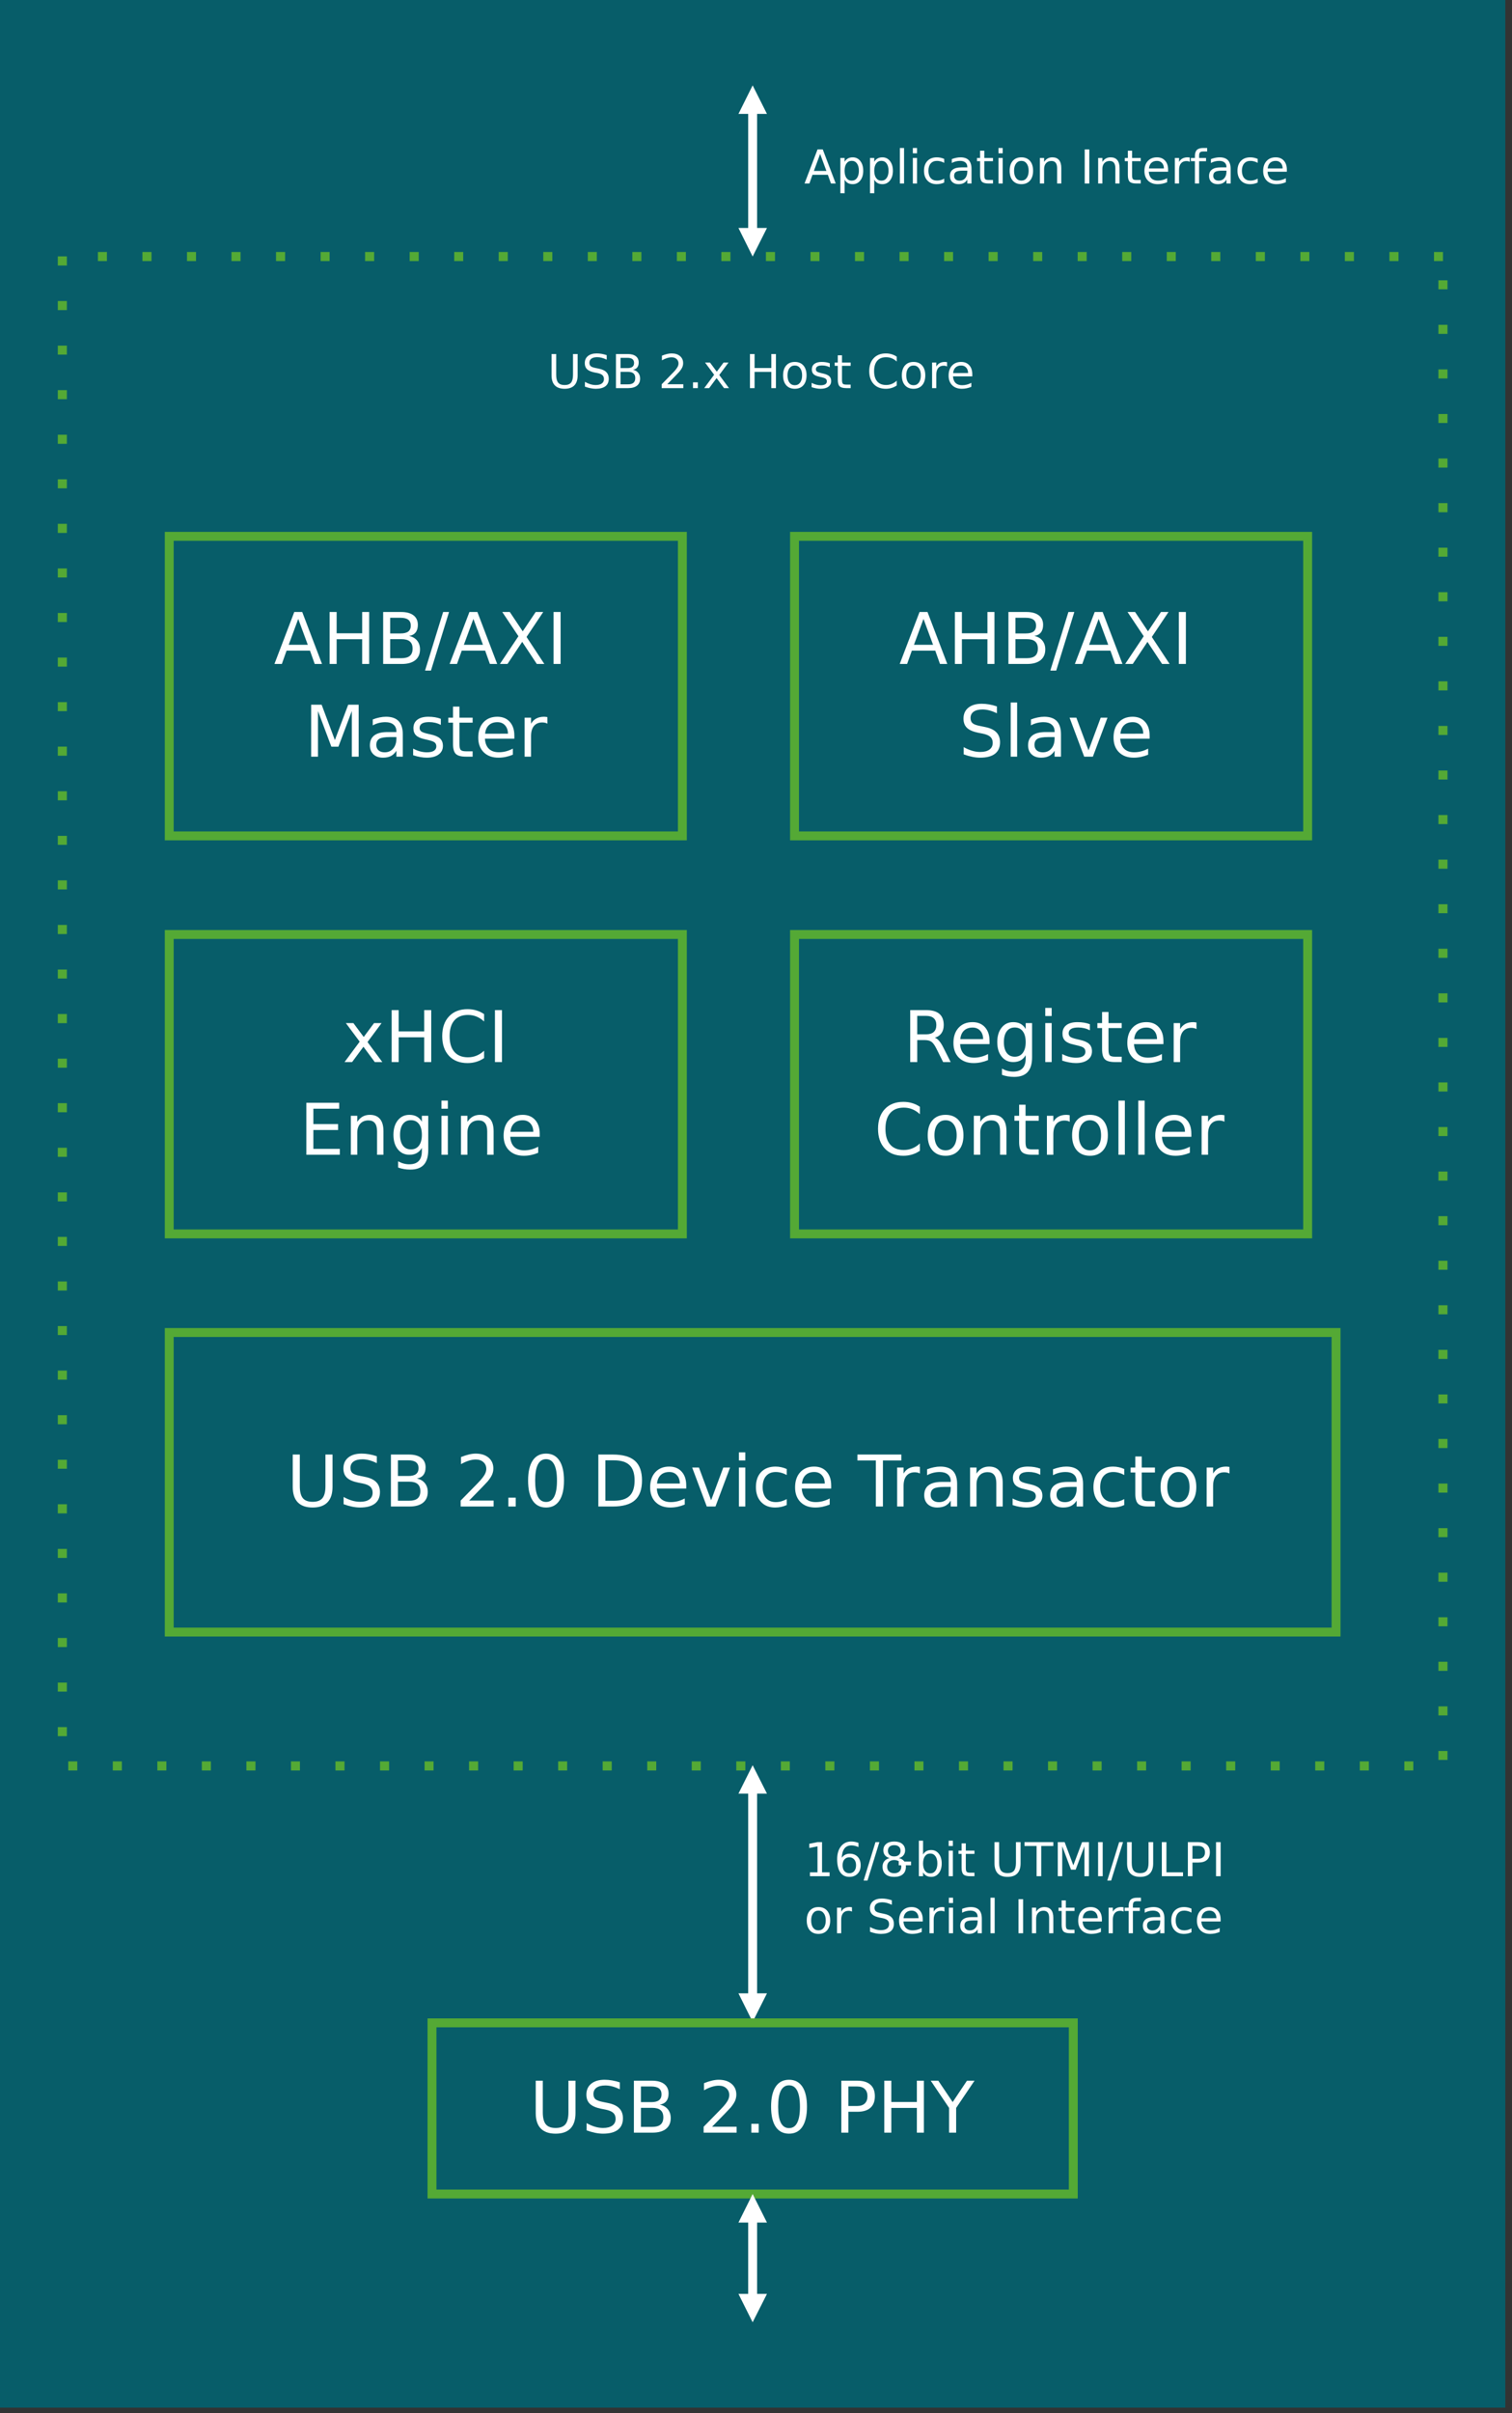 <?xml version="1.0" encoding="UTF-8" standalone="no"?> <svg xmlns:inkscape="http://www.inkscape.org/namespaces/inkscape" xmlns:sodipodi="http://sodipodi.sourceforge.net/DTD/sodipodi-0.dtd" xmlns="http://www.w3.org/2000/svg" xmlns:svg="http://www.w3.org/2000/svg" version="1.0" width="186.73mm" height="297.83mm" id="svg141" sodipodi:docname="USB 2.x Host.emf"><rect width="100%" height="100%" fill="#333333" stroke="none"/><defs id="defs3"><pattern id="EMFhbasepattern" patternUnits="userSpaceOnUse" width="6" height="6" x="0" y="0"></pattern></defs><path style="fill:#075d69;fill-rule:evenodd;fill-opacity:1;stroke:none;" d=" M 0,0 L 0,1123.039 L 702.614,1123.039 L 702.614,0 L 0,0 z " id="path5"></path><path style="fill:none;stroke:#ffffff;stroke-width:4.157px;stroke-linecap:round;stroke-linejoin:round;stroke-miterlimit:4;stroke-dasharray:none;stroke-opacity:1;" d=" M 351.307,931.47 L 351.307,835.004 " id="path7"></path><path style="fill:#ffffff;fill-rule:evenodd;fill-opacity:1;stroke:none;" d=" M 357.998,929.782 L 351.307,943.098 L 344.681,929.782 L 357.998,929.782 z " id="path9"></path><path style="fill:#ffffff;fill-rule:evenodd;fill-opacity:1;stroke:none;" d=" M 344.681,836.628 L 351.307,823.376 L 357.998,836.628 L 344.681,836.628 z " id="path11"></path><g aria-label="Application Interface" transform="translate(375.356,85.601)" id="text17" style="font-size:21.812px;line-height:125%;font-family:Montserrat;letter-spacing:0px;word-spacing:0px"><path d="M 7.455,-13.782 4.537,-5.868 H 10.384 Z M 6.241,-15.901 H 8.68 L 14.74,0 H 12.504 L 11.055,-4.079 H 3.887 L 2.439,0 H 0.17 Z" style="fill:#feffff" id="path145"></path><path d="m 18.873,-1.789 v 6.326 H 16.903 V -11.929 h 1.97 v 1.811 q 0.618,-1.065 1.555,-1.576 0.948,-0.522 2.258,-0.522 2.173,0 3.525,1.725 1.363,1.725 1.363,4.537 0,2.812 -1.363,4.537 -1.353,1.725 -3.525,1.725 -1.31,0 -2.258,-0.511 -0.937,-0.522 -1.555,-1.587 z m 6.667,-4.164 q 0,-2.162 -0.895,-3.387 -0.884,-1.235 -2.439,-1.235 -1.555,0 -2.45,1.235 -0.884,1.225 -0.884,3.387 0,2.162 0.884,3.398 0.895,1.225 2.45,1.225 1.555,0 2.439,-1.225 0.895,-1.235 0.895,-3.398 z" style="fill:#feffff" id="path147"></path><path d="m 32.719,-1.789 v 6.326 H 30.748 V -11.929 h 1.97 v 1.811 q 0.618,-1.065 1.555,-1.576 0.948,-0.522 2.258,-0.522 2.173,0 3.525,1.725 1.363,1.725 1.363,4.537 0,2.812 -1.363,4.537 -1.353,1.725 -3.525,1.725 -1.31,0 -2.258,-0.511 -0.937,-0.522 -1.555,-1.587 z m 6.667,-4.164 q 0,-2.162 -0.895,-3.387 -0.884,-1.235 -2.439,-1.235 -1.555,0 -2.45,1.235 -0.884,1.225 -0.884,3.387 0,2.162 0.884,3.398 0.895,1.225 2.45,1.225 1.555,0 2.439,-1.225 0.895,-1.235 0.895,-3.398 z" style="fill:#feffff" id="path149"></path><path d="m 44.669,-16.572 h 1.96 V 0 h -1.96 z" style="fill:#feffff" id="path151"></path><path d="M 50.729,-11.929 H 52.689 V 0 h -1.96 z m 0,-4.644 h 1.96 v 2.482 h -1.96 z" style="fill:#feffff" id="path153"></path><path d="m 65.374,-11.471 v 1.832 q -0.831,-0.458 -1.672,-0.682 -0.831,-0.234 -1.683,-0.234 -1.906,0 -2.961,1.214 -1.054,1.204 -1.054,3.387 0,2.183 1.054,3.398 1.054,1.204 2.961,1.204 0.852,0 1.683,-0.224 0.841,-0.234 1.672,-0.692 v 1.811 q -0.82,0.383 -1.704,0.575 -0.873,0.192 -1.864,0.192 -2.695,0 -4.282,-1.693 -1.587,-1.693 -1.587,-4.569 0,-2.918 1.598,-4.59 1.608,-1.672 4.399,-1.672 0.905,0 1.768,0.192 0.863,0.181 1.672,0.554 z" style="fill:#feffff" id="path155"></path><path d="m 74.203,-5.996 q -2.375,0 -3.291,0.543 -0.916,0.543 -0.916,1.853 0,1.044 0.682,1.661 0.692,0.607 1.875,0.607 1.63,0 2.609,-1.15 0.991,-1.161 0.991,-3.078 v -0.437 z m 3.909,-0.809 V 0 h -1.96 v -1.811 q -0.671,1.086 -1.672,1.608 -1.001,0.511 -2.45,0.511 -1.832,0 -2.918,-1.022 -1.076,-1.033 -1.076,-2.759 0,-2.013 1.342,-3.035 1.353,-1.022 4.026,-1.022 h 2.748 v -0.192 q 0,-1.353 -0.895,-2.088 -0.884,-0.746 -2.492,-0.746 -1.022,0 -1.992,0.245 -0.969,0.245 -1.864,0.735 v -1.811 q 1.076,-0.415 2.088,-0.618 1.012,-0.213 1.97,-0.213 2.588,0 3.866,1.342 1.278,1.342 1.278,4.069 z" style="fill:#feffff" id="path157"></path><path d="m 84.087,-15.316 v 3.387 h 4.037 v 1.523 h -4.037 v 6.476 q 0,1.459 0.394,1.875 0.405,0.415 1.63,0.415 h 2.013 V 0 h -2.013 Q 83.842,0 82.979,-0.841 82.116,-1.693 82.116,-3.93 V -10.406 h -1.438 v -1.523 h 1.438 v -3.387 z" style="fill:#feffff" id="path159"></path><path d="m 90.701,-11.929 h 1.96 V 0 h -1.96 z m 0,-4.644 h 1.96 v 2.482 h -1.96 z" style="fill:#feffff" id="path161"></path><path d="m 101.383,-10.555 q -1.576,0 -2.492,1.235 -0.916,1.225 -0.916,3.366 0,2.141 0.905,3.376 0.916,1.225 2.503,1.225 1.566,0 2.482,-1.235 0.916,-1.235 0.916,-3.366 0,-2.119 -0.916,-3.355 -0.916,-1.246 -2.482,-1.246 z m 0,-1.661 q 2.556,0 4.015,1.661 1.459,1.661 1.459,4.601 0,2.929 -1.459,4.601 -1.459,1.661 -4.015,1.661 -2.567,0 -4.026,-1.661 -1.448,-1.672 -1.448,-4.601 0,-2.94 1.448,-4.601 1.459,-1.661 4.026,-1.661 z" style="fill:#feffff" id="path163"></path><path d="M 120.022,-7.2 V 0 h -1.96 v -7.136 q 0,-1.693 -0.66,-2.535 -0.66,-0.841 -1.981,-0.841 -1.587,0 -2.503,1.012 -0.916,1.012 -0.916,2.759 V 0 h -1.97 v -11.929 h 1.97 v 1.853 q 0.703,-1.076 1.651,-1.608 0.959,-0.533 2.205,-0.533 2.056,0 3.11,1.278 1.054,1.267 1.054,3.738 z" style="fill:#feffff" id="path165"></path><path d="m 130.95,-15.901 h 2.151 V 0 h -2.151 z" style="fill:#feffff" id="path167"></path><path d="M 147.213,-7.2 V 0 h -1.96 v -7.136 q 0,-1.693 -0.66,-2.535 -0.66,-0.841 -1.981,-0.841 -1.587,0 -2.503,1.012 -0.916,1.012 -0.916,2.759 V 0 h -1.97 v -11.929 h 1.97 v 1.853 q 0.703,-1.076 1.651,-1.608 0.959,-0.533 2.205,-0.533 2.056,0 3.11,1.278 1.054,1.267 1.054,3.738 z" style="fill:#feffff" id="path169"></path><path d="m 153.06,-15.316 v 3.387 h 4.037 v 1.523 h -4.037 v 6.476 q 0,1.459 0.394,1.875 0.405,0.415 1.63,0.415 h 2.013 V 0 h -2.013 Q 152.815,0 151.953,-0.841 151.09,-1.693 151.09,-3.93 V -10.406 h -1.438 v -1.523 h 1.438 v -3.387 z" style="fill:#feffff" id="path171"></path><path d="m 169.878,-6.454 v 0.959 h -9.01 q 0.128,2.024 1.214,3.089 1.097,1.054 3.046,1.054 1.129,0 2.183,-0.277 1.065,-0.277 2.109,-0.831 v 1.853 q -1.054,0.447 -2.162,0.682 -1.108,0.234 -2.247,0.234 -2.854,0 -4.527,-1.661 -1.661,-1.661 -1.661,-4.495 0,-2.929 1.576,-4.644 1.587,-1.725 4.271,-1.725 2.407,0 3.802,1.555 1.406,1.544 1.406,4.207 z m -1.96,-0.575 q -0.021,-1.608 -0.905,-2.567 -0.873,-0.959 -2.322,-0.959 -1.64,0 -2.631,0.927 -0.98,0.927 -1.129,2.609 z" style="fill:#feffff" id="path173"></path><path d="m 180.006,-10.097 q -0.33,-0.192 -0.724,-0.277 -0.383,-0.096 -0.852,-0.096 -1.661,0 -2.556,1.086 -0.884,1.076 -0.884,3.099 V 0 h -1.97 v -11.929 h 1.97 v 1.853 q 0.618,-1.086 1.608,-1.608 0.991,-0.533 2.407,-0.533 0.202,0 0.447,0.032 0.245,0.021 0.543,0.075 z" style="fill:#feffff" id="path175"></path><path d="m 188.101,-16.572 v 1.63 h -1.875 q -1.054,0 -1.47,0.426 -0.405,0.426 -0.405,1.534 v 1.054 h 3.227 v 1.523 h -3.227 V 0 h -1.97 v -10.406 h -1.875 v -1.523 h 1.875 v -0.831 q 0,-1.992 0.927,-2.897 0.927,-0.916 2.94,-0.916 z" style="fill:#feffff" id="path177"></path><path d="m 195.162,-5.996 q -2.375,0 -3.291,0.543 -0.916,0.543 -0.916,1.853 0,1.044 0.682,1.661 0.692,0.607 1.875,0.607 1.63,0 2.609,-1.15 0.991,-1.161 0.991,-3.078 v -0.437 z m 3.909,-0.809 V 0 h -1.96 v -1.811 q -0.671,1.086 -1.672,1.608 -1.001,0.511 -2.45,0.511 -1.832,0 -2.918,-1.022 -1.076,-1.033 -1.076,-2.759 0,-2.013 1.342,-3.035 1.353,-1.022 4.026,-1.022 h 2.748 v -0.192 q 0,-1.353 -0.895,-2.088 -0.884,-0.746 -2.492,-0.746 -1.022,0 -1.992,0.245 -0.969,0.245 -1.864,0.735 v -1.811 q 1.076,-0.415 2.088,-0.618 1.012,-0.213 1.97,-0.213 2.588,0 3.866,1.342 1.278,1.342 1.278,4.069 z" style="fill:#feffff" id="path179"></path><path d="m 211.692,-11.471 v 1.832 q -0.831,-0.458 -1.672,-0.682 -0.831,-0.234 -1.683,-0.234 -1.906,0 -2.961,1.214 -1.054,1.204 -1.054,3.387 0,2.183 1.054,3.398 1.054,1.204 2.961,1.204 0.852,0 1.683,-0.224 0.841,-0.234 1.672,-0.692 v 1.811 q -0.82,0.383 -1.704,0.575 -0.873,0.192 -1.864,0.192 -2.695,0 -4.282,-1.693 -1.587,-1.693 -1.587,-4.569 0,-2.918 1.598,-4.59 1.608,-1.672 4.399,-1.672 0.905,0 1.768,0.192 0.863,0.181 1.672,0.554 z" style="fill:#feffff" id="path181"></path><path d="m 225.304,-6.454 v 0.959 h -9.01 q 0.128,2.024 1.214,3.089 1.097,1.054 3.046,1.054 1.129,0 2.183,-0.277 1.065,-0.277 2.109,-0.831 v 1.853 q -1.054,0.447 -2.162,0.682 -1.108,0.234 -2.247,0.234 -2.854,0 -4.527,-1.661 -1.661,-1.661 -1.661,-4.495 0,-2.929 1.576,-4.644 1.587,-1.725 4.271,-1.725 2.407,0 3.802,1.555 1.406,1.544 1.406,4.207 z m -1.96,-0.575 q -0.021,-1.608 -0.905,-2.567 -0.873,-0.959 -2.322,-0.959 -1.64,0 -2.631,0.927 -0.98,0.927 -1.129,2.609 z" style="fill:#feffff" id="path183"></path></g><path style="fill:#54a935;fill-rule:nonzero;fill-opacity:1;stroke:#54a935;stroke-width:0.065px;stroke-linecap:butt;stroke-linejoin:round;stroke-miterlimit:4;stroke-dasharray:none;stroke-opacity:1;" d=" M 673.512,121.736 L 669.354,121.736 L 669.354,117.579 L 673.512,117.579 L 673.512,121.736 z M 652.724,121.736 L 648.567,121.736 L 648.567,117.579 L 652.724,117.579 L 652.724,121.736 z M 631.937,121.736 L 627.78,121.736 L 627.78,117.579 L 631.937,117.579 L 631.937,121.736 z M 611.15,121.736 L 606.992,121.736 L 606.992,117.579 L 611.15,117.579 L 611.15,121.736 z M 590.362,121.736 L 586.205,121.736 L 586.205,117.579 L 590.362,117.579 L 590.362,121.736 z M 569.575,121.736 L 565.417,121.736 L 565.417,117.579 L 569.575,117.579 L 569.575,121.736 z M 548.787,121.736 L 544.63,121.736 L 544.63,117.579 L 548.787,117.579 L 548.787,121.736 z M 528,121.736 L 523.843,121.736 L 523.843,117.579 L 528,117.579 L 528,121.736 z M 507.213,121.736 L 503.055,121.736 L 503.055,117.579 L 507.213,117.579 L 507.213,121.736 z M 486.425,121.736 L 482.268,121.736 L 482.268,117.579 L 486.425,117.579 L 486.425,121.736 z M 465.638,121.736 L 461.48,121.736 L 461.48,117.579 L 465.638,117.579 L 465.638,121.736 z M 444.85,121.736 L 440.693,121.736 L 440.693,117.579 L 444.85,117.579 L 444.85,121.736 z M 424.063,121.736 L 419.906,121.736 L 419.906,117.579 L 424.063,117.579 L 424.063,121.736 z M 403.276,121.736 L 399.118,121.736 L 399.118,117.579 L 403.276,117.579 L 403.276,121.736 z M 382.488,121.736 L 378.331,121.736 L 378.331,117.579 L 382.488,117.579 L 382.488,121.736 z M 361.701,121.736 L 357.543,121.736 L 357.543,117.579 L 361.701,117.579 L 361.701,121.736 z M 340.913,121.736 L 336.756,121.736 L 336.756,117.579 L 340.913,117.579 L 340.913,121.736 z M 320.126,121.736 L 315.969,121.736 L 315.969,117.579 L 320.126,117.579 L 320.126,121.736 z M 299.339,121.736 L 295.181,121.736 L 295.181,117.579 L 299.339,117.579 L 299.339,121.736 z M 278.551,121.736 L 274.394,121.736 L 274.394,117.579 L 278.551,117.579 L 278.551,121.736 z M 257.764,121.736 L 253.606,121.736 L 253.606,117.579 L 257.764,117.579 L 257.764,121.736 z M 236.976,121.736 L 232.819,121.736 L 232.819,117.579 L 236.976,117.579 L 236.976,121.736 z M 216.189,121.736 L 212.031,121.736 L 212.031,117.579 L 216.189,117.579 L 216.189,121.736 z M 195.402,121.736 L 191.244,121.736 L 191.244,117.579 L 195.402,117.579 L 195.402,121.736 z M 174.614,121.736 L 170.457,121.736 L 170.457,117.579 L 174.614,117.579 L 174.614,121.736 z M 153.827,121.736 L 149.669,121.736 L 149.669,117.579 L 153.827,117.579 L 153.827,121.736 z M 133.039,121.736 L 128.882,121.736 L 128.882,117.579 L 133.039,117.579 L 133.039,121.736 z M 112.252,121.736 L 108.094,121.736 L 108.094,117.579 L 112.252,117.579 L 112.252,121.736 z M 91.465,121.736 L 87.307,121.736 L 87.307,117.579 L 91.465,117.579 L 91.465,121.736 z M 70.677,121.736 L 66.52,121.736 L 66.52,117.579 L 70.677,117.579 L 70.677,121.736 z M 49.89,121.736 L 45.732,121.736 L 45.732,117.579 L 49.89,117.579 L 49.89,121.736 z M 31.181,119.657 L 31.181,123.815 L 27.024,123.815 L 27.024,119.657 L 31.181,119.657 z M 31.181,140.445 L 31.181,144.602 L 27.024,144.602 L 27.024,140.445 L 31.181,140.445 z M 31.181,161.232 L 31.181,165.39 L 27.024,165.39 L 27.024,161.232 L 31.181,161.232 z M 31.181,182.02 L 31.181,186.177 L 27.024,186.177 L 27.024,182.02 L 31.181,182.02 z M 31.181,202.807 L 31.181,206.965 L 27.024,206.965 L 27.024,202.807 L 31.181,202.807 z M 31.181,223.594 L 31.181,227.752 L 27.024,227.752 L 27.024,223.594 L 31.181,223.594 z M 31.181,244.382 L 31.181,248.539 L 27.024,248.539 L 27.024,244.382 L 31.181,244.382 z M 31.181,265.169 L 31.181,269.327 L 27.024,269.327 L 27.024,265.169 L 31.181,265.169 z M 31.181,285.957 L 31.181,290.114 L 27.024,290.114 L 27.024,285.957 L 31.181,285.957 z M 31.181,306.744 L 31.181,310.902 L 27.024,310.902 L 27.024,306.744 L 31.181,306.744 z M 31.181,327.531 L 31.181,331.689 L 27.024,331.689 L 27.024,327.531 L 31.181,327.531 z M 31.181,348.319 L 31.181,352.476 L 27.024,352.476 L 27.024,348.319 L 31.181,348.319 z M 31.181,369.106 L 31.181,373.264 L 27.024,373.264 L 27.024,369.106 L 31.181,369.106 z M 31.181,389.894 L 31.181,394.051 L 27.024,394.051 L 27.024,389.894 L 31.181,389.894 z M 31.181,410.681 L 31.181,414.839 L 27.024,414.839 L 27.024,410.681 L 31.181,410.681 z M 31.181,431.469 L 31.181,435.626 L 27.024,435.626 L 27.024,431.469 L 31.181,431.469 z M 31.181,452.256 L 31.181,456.413 L 27.024,456.413 L 27.024,452.256 L 31.181,452.256 z M 31.181,473.043 L 31.181,477.201 L 27.024,477.201 L 27.024,473.043 L 31.181,473.043 z M 31.181,493.831 L 31.181,497.988 L 27.024,497.988 L 27.024,493.831 L 31.181,493.831 z M 31.181,514.618 L 31.181,518.776 L 27.024,518.776 L 27.024,514.618 L 31.181,514.618 z M 31.181,535.406 L 31.181,539.563 L 27.024,539.563 L 27.024,535.406 L 31.181,535.406 z M 31.181,556.193 L 31.181,560.35 L 27.024,560.35 L 27.024,556.193 L 31.181,556.193 z M 31.181,576.98 L 31.181,581.138 L 27.024,581.138 L 27.024,576.98 L 31.181,576.98 z M 31.181,597.768 L 31.181,601.925 L 27.024,601.925 L 27.024,597.768 L 31.181,597.768 z M 31.181,618.555 L 31.181,622.713 L 27.024,622.713 L 27.024,618.555 L 31.181,618.555 z M 31.181,639.343 L 31.181,643.5 L 27.024,643.5 L 27.024,639.343 L 31.181,639.343 z M 31.181,660.13 L 31.181,664.287 L 27.024,664.287 L 27.024,660.13 L 31.181,660.13 z M 31.181,680.917 L 31.181,685.075 L 27.024,685.075 L 27.024,680.917 L 31.181,680.917 z M 31.181,701.705 L 31.181,705.862 L 27.024,705.862 L 27.024,701.705 L 31.181,701.705 z M 31.181,722.492 L 31.181,726.65 L 27.024,726.65 L 27.024,722.492 L 31.181,722.492 z M 31.181,743.28 L 31.181,747.437 L 27.024,747.437 L 27.024,743.28 L 31.181,743.28 z M 31.181,764.067 L 31.181,768.224 L 27.024,768.224 L 27.024,764.067 L 31.181,764.067 z M 31.181,784.854 L 31.181,789.012 L 27.024,789.012 L 27.024,784.854 L 31.181,784.854 z M 31.181,805.642 L 31.181,809.799 L 27.024,809.799 L 27.024,805.642 L 31.181,805.642 z M 31.896,821.622 L 36.053,821.622 L 36.053,825.78 L 31.896,825.78 L 31.896,821.622 z M 52.683,821.622 L 56.841,821.622 L 56.841,825.78 L 52.683,825.78 L 52.683,821.622 z M 73.47,821.622 L 77.628,821.622 L 77.628,825.78 L 73.47,825.78 L 73.47,821.622 z M 94.258,821.622 L 98.415,821.622 L 98.415,825.78 L 94.258,825.78 L 94.258,821.622 z M 115.045,821.622 L 119.203,821.622 L 119.203,825.78 L 115.045,825.78 L 115.045,821.622 z M 135.833,821.622 L 139.99,821.622 L 139.99,825.78 L 135.833,825.78 L 135.833,821.622 z M 156.62,821.622 L 160.778,821.622 L 160.778,825.78 L 156.62,825.78 L 156.62,821.622 z M 177.407,821.622 L 181.565,821.622 L 181.565,825.78 L 177.407,825.78 L 177.407,821.622 z M 198.195,821.622 L 202.352,821.622 L 202.352,825.78 L 198.195,825.78 L 198.195,821.622 z M 218.982,821.622 L 223.14,821.622 L 223.14,825.78 L 218.982,825.78 L 218.982,821.622 z M 239.77,821.622 L 243.927,821.622 L 243.927,825.78 L 239.77,825.78 L 239.77,821.622 z M 260.557,821.622 L 264.715,821.622 L 264.715,825.78 L 260.557,825.78 L 260.557,821.622 z M 281.344,821.622 L 285.502,821.622 L 285.502,825.78 L 281.344,825.78 L 281.344,821.622 z M 302.132,821.622 L 306.289,821.622 L 306.289,825.78 L 302.132,825.78 L 302.132,821.622 z M 322.919,821.622 L 327.077,821.622 L 327.077,825.78 L 322.919,825.78 L 322.919,821.622 z M 343.707,821.622 L 347.864,821.622 L 347.864,825.78 L 343.707,825.78 L 343.707,821.622 z M 364.494,821.622 L 368.652,821.622 L 368.652,825.78 L 364.494,825.78 L 364.494,821.622 z M 385.281,821.622 L 389.439,821.622 L 389.439,825.78 L 385.281,825.78 L 385.281,821.622 z M 406.069,821.622 L 410.226,821.622 L 410.226,825.78 L 406.069,825.78 L 406.069,821.622 z M 426.856,821.622 L 431.014,821.622 L 431.014,825.78 L 426.856,825.78 L 426.856,821.622 z M 447.644,821.622 L 451.801,821.622 L 451.801,825.78 L 447.644,825.78 L 447.644,821.622 z M 468.431,821.622 L 472.589,821.622 L 472.589,825.78 L 468.431,825.78 L 468.431,821.622 z M 489.219,821.622 L 493.376,821.622 L 493.376,825.78 L 489.219,825.78 L 489.219,821.622 z M 510.006,821.622 L 514.163,821.622 L 514.163,825.78 L 510.006,825.78 L 510.006,821.622 z M 530.793,821.622 L 534.951,821.622 L 534.951,825.78 L 530.793,825.78 L 530.793,821.622 z M 551.581,821.622 L 555.738,821.622 L 555.738,825.78 L 551.581,825.78 L 551.581,821.622 z M 572.368,821.622 L 576.526,821.622 L 576.526,825.78 L 572.368,825.78 L 572.368,821.622 z M 593.156,821.622 L 597.313,821.622 L 597.313,825.78 L 593.156,825.78 L 593.156,821.622 z M 613.943,821.622 L 618.1,821.622 L 618.1,825.78 L 613.943,825.78 L 613.943,821.622 z M 634.73,821.622 L 638.888,821.622 L 638.888,825.78 L 634.73,825.78 L 634.73,821.622 z M 655.518,821.622 L 659.675,821.622 L 659.675,825.78 L 655.518,825.78 L 655.518,821.622 z M 671.433,820.907 L 671.433,816.75 L 675.591,816.75 L 675.591,820.907 L 671.433,820.907 z M 671.433,800.12 L 671.433,795.963 L 675.591,795.963 L 675.591,800.12 L 671.433,800.12 z M 671.433,779.333 L 671.433,775.175 L 675.591,775.175 L 675.591,779.333 L 671.433,779.333 z M 671.433,758.545 L 671.433,754.388 L 675.591,754.388 L 675.591,758.545 L 671.433,758.545 z M 671.433,737.758 L 671.433,733.6 L 675.591,733.6 L 675.591,737.758 L 671.433,737.758 z M 671.433,716.97 L 671.433,712.813 L 675.591,712.813 L 675.591,716.97 L 671.433,716.97 z M 671.433,696.183 L 671.433,692.026 L 675.591,692.026 L 675.591,696.183 L 671.433,696.183 z M 671.433,675.396 L 671.433,671.238 L 675.591,671.238 L 675.591,675.396 L 671.433,675.396 z M 671.433,654.608 L 671.433,650.451 L 675.591,650.451 L 675.591,654.608 L 671.433,654.608 z M 671.433,633.821 L 671.433,629.663 L 675.591,629.663 L 675.591,633.821 L 671.433,633.821 z M 671.433,613.033 L 671.433,608.876 L 675.591,608.876 L 675.591,613.033 L 671.433,613.033 z M 671.433,592.246 L 671.433,588.089 L 675.591,588.089 L 675.591,592.246 L 671.433,592.246 z M 671.433,571.459 L 671.433,567.301 L 675.591,567.301 L 675.591,571.459 L 671.433,571.459 z M 671.433,550.671 L 671.433,546.514 L 675.591,546.514 L 675.591,550.671 L 671.433,550.671 z M 671.433,529.884 L 671.433,525.726 L 675.591,525.726 L 675.591,529.884 L 671.433,529.884 z M 671.433,509.096 L 671.433,504.939 L 675.591,504.939 L 675.591,509.096 L 671.433,509.096 z M 671.433,488.309 L 671.433,484.152 L 675.591,484.152 L 675.591,488.309 L 671.433,488.309 z M 671.433,467.522 L 671.433,463.364 L 675.591,463.364 L 675.591,467.522 L 671.433,467.522 z M 671.433,446.734 L 671.433,442.577 L 675.591,442.577 L 675.591,446.734 L 671.433,446.734 z M 671.433,425.947 L 671.433,421.789 L 675.591,421.789 L 675.591,425.947 L 671.433,425.947 z M 671.433,405.159 L 671.433,401.002 L 675.591,401.002 L 675.591,405.159 L 671.433,405.159 z M 671.433,384.372 L 671.433,380.215 L 675.591,380.215 L 675.591,384.372 L 671.433,384.372 z M 671.433,363.585 L 671.433,359.427 L 675.591,359.427 L 675.591,363.585 L 671.433,363.585 z M 671.433,342.797 L 671.433,338.64 L 675.591,338.64 L 675.591,342.797 L 671.433,342.797 z M 671.433,322.01 L 671.433,317.852 L 675.591,317.852 L 675.591,322.01 L 671.433,322.01 z M 671.433,301.222 L 671.433,297.065 L 675.591,297.065 L 675.591,301.222 L 671.433,301.222 z M 671.433,280.435 L 671.433,276.278 L 675.591,276.278 L 675.591,280.435 L 671.433,280.435 z M 671.433,259.648 L 671.433,255.49 L 675.591,255.49 L 675.591,259.648 L 671.433,259.648 z M 671.433,238.86 L 671.433,234.703 L 675.591,234.703 L 675.591,238.86 L 671.433,238.86 z M 671.433,218.073 L 671.433,213.915 L 675.591,213.915 L 675.591,218.073 L 671.433,218.073 z M 671.433,197.285 L 671.433,193.128 L 675.591,193.128 L 675.591,197.285 L 671.433,197.285 z M 671.433,176.498 L 671.433,172.341 L 675.591,172.341 L 675.591,176.498 L 671.433,176.498 z M 671.433,155.711 L 671.433,151.553 L 675.591,151.553 L 675.591,155.711 L 671.433,155.711 z M 671.433,134.923 L 671.433,130.766 L 675.591,130.766 L 675.591,134.923 L 671.433,134.923 z " id="path19"></path><path style="fill:none;stroke:#54a935;stroke-width:4.157px;stroke-linecap:square;stroke-linejoin:miter;stroke-miterlimit:2;stroke-dasharray:none;stroke-opacity:1;" d=" M 201.638,1023.39 L 500.976,1023.39 L 500.976,943.553 L 201.638,943.553 L 201.638,1023.39 z " id="path21"></path><g aria-label="USB 2.0 PHY" transform="translate(247.175,994.768)" id="text27" style="font-size:33.25px;line-height:125%;font-family:Montserrat;letter-spacing:0px;word-spacing:0px"><path d="m 2.89,-24.239 h 3.296 v 14.725 q 0,3.896 1.412,5.617 1.412,1.705 4.578,1.705 3.15,0 4.562,-1.705 1.412,-1.721 1.412,-5.617 V -24.239 h 3.296 v 15.131 q 0,4.741 -2.354,7.16 -2.338,2.419 -6.916,2.419 -4.595,0 -6.949,-2.419 -2.338,-2.419 -2.338,-7.16 z" style="fill:#feffff" id="path186"></path><path d="m 42.131,-23.444 v 3.198 q -1.867,-0.893 -3.523,-1.331 -1.656,-0.438 -3.198,-0.438 -2.679,0 -4.14,1.039 -1.445,1.039 -1.445,2.955 0,1.607 0.958,2.435 0.974,0.812 3.669,1.315 l 1.981,0.406 q 3.669,0.698 5.406,2.468 1.753,1.753 1.753,4.708 0,3.523 -2.37,5.341 -2.354,1.818 -6.916,1.818 -1.721,0 -3.669,-0.39 -1.932,-0.39 -4.01,-1.153 v -3.377 q 1.997,1.12 3.913,1.688 1.916,0.568 3.767,0.568 2.809,0 4.335,-1.104 1.526,-1.104 1.526,-3.15 0,-1.786 -1.104,-2.792 -1.088,-1.007 -3.588,-1.51 l -1.997,-0.39 q -3.669,-0.731 -5.309,-2.289 -1.64,-1.559 -1.64,-4.335 0,-3.215 2.257,-5.065 2.273,-1.851 6.251,-1.851 1.705,0 3.474,0.308 1.77,0.308 3.62,0.925 z" style="fill:#feffff" id="path188"></path><path d="m 51.986,-11.576 v 8.881 h 5.26 q 2.646,0 3.913,-1.088 1.283,-1.104 1.283,-3.361 0,-2.273 -1.283,-3.344 -1.266,-1.088 -3.913,-1.088 z m 0,-9.969 v 7.306 h 4.854 q 2.403,0 3.572,-0.893 1.185,-0.909 1.185,-2.76 0,-1.835 -1.185,-2.744 -1.169,-0.909 -3.572,-0.909 z m -3.28,-2.695 h 8.377 q 3.75,0 5.78,1.559 2.029,1.559 2.029,4.432 0,2.224 -1.039,3.539 -1.039,1.315 -3.052,1.64 2.419,0.52 3.75,2.176 1.348,1.64 1.348,4.108 0,3.247 -2.208,5.017 Q 61.483,0 57.408,0 h -8.702 z" style="fill:#feffff" id="path190"></path><path d="M 85.203,-2.76 H 96.649 V 0 H 81.258 V -2.76 Q 83.125,-4.692 86.34,-7.939 q 3.231,-3.263 4.059,-4.205 1.575,-1.77 2.192,-2.987 0.633,-1.234 0.633,-2.419 0,-1.932 -1.364,-3.15 -1.348,-1.218 -3.523,-1.218 -1.542,0 -3.263,0.536 -1.705,0.536 -3.653,1.624 v -3.312 q 1.981,-0.796 3.702,-1.201 1.721,-0.406 3.15,-0.406 3.767,0 6.007,1.883 2.24,1.883 2.24,5.033 0,1.494 -0.568,2.841 -0.552,1.331 -2.029,3.15 -0.406,0.471 -2.581,2.728 -2.176,2.24 -6.137,6.283 z" style="fill:#feffff" id="path192"></path><path d="m 103.533,-4.124 h 3.426 V 0 h -3.426 z" style="fill:#feffff" id="path194"></path><path d="m 121.116,-22.08 q -2.533,0 -3.815,2.5 -1.266,2.484 -1.266,7.484 0,4.984 1.266,7.484 1.283,2.484 3.815,2.484 2.549,0 3.815,-2.484 1.283,-2.5 1.283,-7.484 0,-5 -1.283,-7.484 -1.266,-2.5 -3.815,-2.5 z m 0,-2.598 q 4.075,0 6.218,3.231 2.159,3.215 2.159,9.352 0,6.121 -2.159,9.352 -2.143,3.215 -6.218,3.215 -4.075,0 -6.234,-3.215 -2.143,-3.231 -2.143,-9.352 0,-6.137 2.143,-9.352 2.159,-3.231 6.234,-3.231 z" style="fill:#feffff" id="path196"></path><path d="m 148.813,-21.544 v 9.108 h 4.124 q 2.289,0 3.539,-1.185 1.25,-1.185 1.25,-3.377 0,-2.176 -1.25,-3.361 -1.25,-1.185 -3.539,-1.185 z m -3.28,-2.695 h 7.403 q 4.075,0 6.153,1.851 2.094,1.835 2.094,5.39 0,3.588 -2.094,5.423 -2.078,1.835 -6.153,1.835 h -4.124 V 0 h -3.28 z" style="fill:#feffff" id="path198"></path><path d="m 165.584,-24.239 h 3.28 v 9.936 h 11.917 v -9.936 h 3.28 V 0 h -3.28 V -11.543 H 168.864 V 0 h -3.28 z" style="fill:#feffff" id="path200"></path><path d="m 187.259,-24.239 h 3.523 l 6.721,9.969 6.673,-9.969 h 3.523 l -8.572,12.696 V 0 h -3.296 v -11.543 z" style="fill:#feffff" id="path202"></path></g><g aria-label=" " transform="translate(249.741,181.043)" id="text33" style="font-size:21.812px;line-height:125%;font-family:Montserrat;letter-spacing:0px;word-spacing:0px"></g><g aria-label="USB 2.x Host Core" transform="translate(255.551,181.043)" id="text39" style="font-size:21.812px;line-height:125%;font-family:Montserrat;letter-spacing:0px;word-spacing:0px"><path d="m 1.896,-15.901 h 2.162 v 9.66 q 0,2.556 0.927,3.685 0.927,1.118 3.003,1.118 2.066,0 2.993,-1.118 0.927,-1.129 0.927,-3.685 v -9.66 h 2.162 v 9.926 q 0,3.11 -1.544,4.697 -1.534,1.587 -4.537,1.587 -3.014,0 -4.558,-1.587 Q 1.896,-2.865 1.896,-5.975 Z" style="fill:#feffff" id="path206"></path><path d="m 27.638,-15.38 v 2.098 q -1.225,-0.586 -2.311,-0.873 -1.086,-0.288 -2.098,-0.288 -1.757,0 -2.716,0.682 -0.948,0.682 -0.948,1.938 0,1.054 0.628,1.598 0.639,0.533 2.407,0.863 l 1.299,0.266 q 2.407,0.458 3.547,1.619 1.15,1.15 1.15,3.089 0,2.311 -1.555,3.504 -1.544,1.193 -4.537,1.193 -1.129,0 -2.407,-0.256 -1.267,-0.256 -2.631,-0.756 V -2.918 q 1.31,0.735 2.567,1.108 1.257,0.373 2.471,0.373 1.843,0 2.844,-0.724 1.001,-0.724 1.001,-2.066 0,-1.172 -0.724,-1.832 -0.714,-0.66 -2.354,-0.991 l -1.31,-0.256 q -2.407,-0.479 -3.483,-1.502 -1.076,-1.022 -1.076,-2.844 0,-2.109 1.48,-3.323 1.491,-1.214 4.1,-1.214 1.118,0 2.279,0.202 1.161,0.202 2.375,0.607 z" style="fill:#feffff" id="path208"></path><path d="m 34.103,-7.594 v 5.826 h 3.451 q 1.736,0 2.567,-0.714 0.841,-0.724 0.841,-2.205 0,-1.491 -0.841,-2.194 -0.831,-0.714 -2.567,-0.714 z m 0,-6.539 v 4.793 h 3.185 q 1.576,0 2.343,-0.586 0.777,-0.596 0.777,-1.811 0,-1.204 -0.777,-1.8 -0.767,-0.596 -2.343,-0.596 z m -2.151,-1.768 h 5.496 q 2.46,0 3.792,1.022 1.331,1.022 1.331,2.908 0,1.459 -0.682,2.322 -0.682,0.863 -2.002,1.076 1.587,0.341 2.46,1.427 0.884,1.076 0.884,2.695 0,2.13 -1.448,3.291 Q 40.334,0 37.661,0 h -5.709 z" style="fill:#feffff" id="path210"></path><path d="m 55.895,-1.811 h 7.509 V 0 H 53.306 v -1.811 q 1.225,-1.267 3.334,-3.398 2.119,-2.141 2.663,-2.759 1.033,-1.161 1.438,-1.96 0.415,-0.809 0.415,-1.587 0,-1.267 -0.895,-2.066 -0.884,-0.799 -2.311,-0.799 -1.012,0 -2.141,0.351 -1.118,0.351 -2.396,1.065 v -2.173 q 1.299,-0.522 2.428,-0.788 1.129,-0.266 2.066,-0.266 2.471,0 3.941,1.235 1.47,1.235 1.47,3.302 0,0.98 -0.373,1.864 -0.362,0.873 -1.331,2.066 -0.266,0.309 -1.693,1.789 -1.427,1.47 -4.026,4.122 z" style="fill:#feffff" id="path212"></path><path d="m 67.919,-2.705 h 2.247 V 0 h -2.247 z" style="fill:#feffff" id="path214"></path><path d="M 84.491,-11.929 80.178,-6.124 84.715,0 H 82.404 L 78.932,-4.686 75.46,0 H 73.149 l 4.633,-6.241 -4.239,-5.687 h 2.311 l 3.163,4.25 3.163,-4.25 z" style="fill:#feffff" id="path216"></path><path d="m 94.503,-15.901 h 2.151 v 6.518 h 7.818 v -6.518 h 2.151 V 0 h -2.151 V -7.573 H 96.655 V 0 h -2.151 z" style="fill:#feffff" id="path218"></path><path d="m 115.442,-10.555 q -1.576,0 -2.492,1.235 -0.916,1.225 -0.916,3.366 0,2.141 0.905,3.376 0.916,1.225 2.503,1.225 1.566,0 2.482,-1.235 0.916,-1.235 0.916,-3.366 0,-2.119 -0.916,-3.355 -0.916,-1.246 -2.482,-1.246 z m 0,-1.661 q 2.556,0 4.015,1.661 1.459,1.661 1.459,4.601 0,2.929 -1.459,4.601 -1.459,1.661 -4.015,1.661 -2.567,0 -4.026,-1.661 -1.448,-1.672 -1.448,-4.601 0,-2.94 1.448,-4.601 1.459,-1.661 4.026,-1.661 z" style="fill:#feffff" id="path220"></path><path d="m 131.77,-11.577 v 1.853 q -0.831,-0.426 -1.725,-0.639 -0.895,-0.213 -1.853,-0.213 -1.459,0 -2.194,0.447 -0.724,0.447 -0.724,1.342 0,0.682 0.522,1.076 0.522,0.383 2.098,0.735 l 0.671,0.149 q 2.088,0.447 2.961,1.267 0.884,0.809 0.884,2.269 0,1.661 -1.321,2.631 -1.31,0.969 -3.611,0.969 -0.959,0 -2.002,-0.192 -1.033,-0.181 -2.183,-0.554 V -2.46 q 1.086,0.564 2.141,0.852 1.054,0.277 2.088,0.277 1.385,0 2.13,-0.469 0.746,-0.479 0.746,-1.342 0,-0.799 -0.543,-1.225 -0.533,-0.426 -2.354,-0.82 l -0.682,-0.16 q -1.821,-0.383 -2.631,-1.172 -0.809,-0.799 -0.809,-2.183 0,-1.683 1.193,-2.599 1.193,-0.916 3.387,-0.916 1.086,0 2.045,0.16 0.959,0.16 1.768,0.479 z" style="fill:#feffff" id="path222"></path><path d="m 137.468,-15.316 v 3.387 h 4.037 v 1.523 h -4.037 v 6.476 q 0,1.459 0.394,1.875 0.405,0.415 1.63,0.415 h 2.013 V 0 h -2.013 q -2.269,0 -3.131,-0.841 -0.863,-0.852 -0.863,-3.089 V -10.406 h -1.438 v -1.523 h 1.438 v -3.387 z" style="fill:#feffff" id="path224"></path><path d="m 163.008,-14.677 v 2.269 q -1.086,-1.012 -2.322,-1.512 -1.225,-0.501 -2.609,-0.501 -2.727,0 -4.175,1.672 -1.448,1.661 -1.448,4.814 0,3.142 1.448,4.814 1.448,1.661 4.175,1.661 1.385,0 2.609,-0.501 1.235,-0.501 2.322,-1.512 v 2.247 q -1.129,0.767 -2.396,1.15 -1.257,0.383 -2.663,0.383 -3.611,0 -5.687,-2.205 -2.077,-2.215 -2.077,-6.039 0,-3.834 2.077,-6.039 2.077,-2.215 5.687,-2.215 1.427,0 2.684,0.383 1.267,0.373 2.375,1.129 z" style="fill:#feffff" id="path226"></path><path d="m 170.868,-10.555 q -1.576,0 -2.492,1.235 -0.916,1.225 -0.916,3.366 0,2.141 0.905,3.376 0.916,1.225 2.503,1.225 1.566,0 2.482,-1.235 0.916,-1.235 0.916,-3.366 0,-2.119 -0.916,-3.355 -0.916,-1.246 -2.482,-1.246 z m 0,-1.661 q 2.556,0 4.015,1.661 1.459,1.661 1.459,4.601 0,2.929 -1.459,4.601 -1.459,1.661 -4.015,1.661 -2.567,0 -4.026,-1.661 -1.448,-1.672 -1.448,-4.601 0,-2.94 1.448,-4.601 1.459,-1.661 4.026,-1.661 z" style="fill:#feffff" id="path228"></path><path d="m 186.503,-10.097 q -0.33,-0.192 -0.724,-0.277 -0.383,-0.096 -0.852,-0.096 -1.661,0 -2.556,1.086 -0.884,1.076 -0.884,3.099 V 0 h -1.97 v -11.929 h 1.97 v 1.853 q 0.618,-1.086 1.608,-1.608 0.991,-0.533 2.407,-0.533 0.202,0 0.447,0.032 0.245,0.021 0.543,0.075 z" style="fill:#feffff" id="path230"></path><path d="m 198.283,-6.454 v 0.959 h -9.01 q 0.128,2.024 1.214,3.089 1.097,1.054 3.046,1.054 1.129,0 2.183,-0.277 1.065,-0.277 2.109,-0.831 v 1.853 q -1.054,0.447 -2.162,0.682 -1.108,0.234 -2.247,0.234 -2.854,0 -4.527,-1.661 -1.661,-1.661 -1.661,-4.495 0,-2.929 1.576,-4.644 1.587,-1.725 4.271,-1.725 2.407,0 3.802,1.555 1.406,1.544 1.406,4.207 z m -1.96,-0.575 q -0.021,-1.608 -0.905,-2.567 -0.873,-0.959 -2.322,-0.959 -1.64,0 -2.631,0.927 -0.98,0.927 -1.129,2.609 z" style="fill:#feffff" id="path232"></path></g><path style="fill:none;stroke:#ffffff;stroke-width:4.157px;stroke-linecap:round;stroke-linejoin:round;stroke-miterlimit:4;stroke-dasharray:none;stroke-opacity:1;" d=" M 351.307,1071.591 L 351.307,1035.018 " id="path41"></path><path style="fill:#ffffff;fill-rule:evenodd;fill-opacity:1;stroke:none;" d=" M 357.998,1069.966 L 351.307,1083.218 L 344.681,1069.966 L 357.998,1069.966 z " id="path43"></path><path style="fill:#ffffff;fill-rule:evenodd;fill-opacity:1;stroke:none;" d=" M 344.681,1036.707 L 351.307,1023.39 L 357.998,1036.707 L 344.681,1036.707 z " id="path45"></path><g aria-label="16/8" transform="translate(375.356,875.152)" id="text51" style="font-size:21.812px;line-height:125%;font-family:Montserrat;letter-spacing:0px;word-spacing:0px"><path d="M 2.705,-1.811 H 6.22 V -13.942 l -3.824,0.767 v -1.96 l 3.802,-0.767 H 8.35 V -1.811 H 11.865 V 0 H 2.705 Z" style="fill:#feffff" id="path235"></path><path d="m 21.078,-8.808 q -1.448,0 -2.301,0.991 -0.841,0.991 -0.841,2.716 0,1.715 0.841,2.716 0.852,0.991 2.301,0.991 1.448,0 2.29,-0.991 0.852,-1.001 0.852,-2.716 0,-1.725 -0.852,-2.716 -0.841,-0.991 -2.29,-0.991 z m 4.271,-6.742 v 1.96 q -0.809,-0.383 -1.64,-0.586 -0.82,-0.202 -1.63,-0.202 -2.13,0 -3.259,1.438 -1.118,1.438 -1.278,4.345 0.628,-0.927 1.576,-1.417 0.948,-0.501 2.088,-0.501 2.396,0 3.781,1.459 1.395,1.448 1.395,3.951 0,2.45 -1.448,3.93 -1.448,1.48 -3.856,1.48 -2.759,0 -4.218,-2.109 -1.459,-2.119 -1.459,-6.135 0,-3.77 1.789,-6.007 1.789,-2.247 4.803,-2.247 0.809,0 1.63,0.16 0.831,0.16 1.725,0.479 z" style="fill:#feffff" id="path237"></path><path d="m 33.294,-15.901 h 1.811 l -5.538,17.925 h -1.811 z" style="fill:#feffff" id="path239"></path><path d="m 42.038,-7.551 q -1.534,0 -2.418,0.82 -0.873,0.82 -0.873,2.258 0,1.438 0.873,2.258 0.884,0.82 2.418,0.82 1.534,0 2.418,-0.82 0.884,-0.831 0.884,-2.258 0,-1.438 -0.884,-2.258 Q 43.582,-7.551 42.038,-7.551 Z m -2.151,-0.916 q -1.385,-0.341 -2.162,-1.289 -0.767,-0.948 -0.767,-2.311 0,-1.906 1.353,-3.014 1.363,-1.108 3.728,-1.108 2.375,0 3.728,1.108 1.353,1.108 1.353,3.014 0,1.363 -0.777,2.311 -0.767,0.948 -2.141,1.289 1.555,0.362 2.418,1.417 0.873,1.054 0.873,2.577 0,2.311 -1.417,3.547 -1.406,1.235 -4.037,1.235 -2.631,0 -4.047,-1.235 -1.406,-1.235 -1.406,-3.547 0,-1.523 0.873,-2.577 0.873,-1.054 2.428,-1.417 z M 39.098,-11.865 q 0,1.235 0.767,1.928 0.777,0.692 2.173,0.692 1.385,0 2.162,-0.692 0.788,-0.692 0.788,-1.928 0,-1.235 -0.788,-1.928 -0.777,-0.692 -2.162,-0.692 -1.395,0 -2.173,0.692 -0.767,0.692 -0.767,1.928 z" style="fill:#feffff" id="path241"></path></g><g aria-label="-" transform="translate(418.438,875.152)" id="text57" style="font-size:21.812px;line-height:125%;font-family:Montserrat;letter-spacing:0px;word-spacing:0px"><path d="m 1.065,-6.848 h 5.741 v 1.747 H 1.065 Z" style="fill:#feffff" id="path244"></path></g><g aria-label="bit UTMI/ULPI" transform="translate(426.909,875.152)" id="text63" style="font-size:21.812px;line-height:125%;font-family:Montserrat;letter-spacing:0px;word-spacing:0px"><path d="m 10.619,-5.954 q 0,-2.162 -0.895,-3.387 -0.884,-1.235 -2.439,-1.235 -1.555,0 -2.45,1.235 -0.884,1.225 -0.884,3.387 0,2.162 0.884,3.398 0.895,1.225 2.45,1.225 1.555,0 2.439,-1.225 0.895,-1.235 0.895,-3.398 z M 3.951,-10.118 q 0.618,-1.065 1.555,-1.576 0.948,-0.522 2.258,-0.522 2.173,0 3.525,1.725 1.363,1.725 1.363,4.537 0,2.812 -1.363,4.537 -1.353,1.725 -3.525,1.725 -1.31,0 -2.258,-0.511 Q 4.569,-0.724 3.951,-1.789 V 0 H 1.981 v -16.572 h 1.97 z" style="fill:#feffff" id="path247"></path><path d="m 15.901,-11.929 h 1.96 V 0 h -1.96 z m 0,-4.644 h 1.96 v 2.482 h -1.96 z" style="fill:#feffff" id="path249"></path><path d="m 23.9,-15.316 v 3.387 h 4.037 v 1.523 h -4.037 v 6.476 q 0,1.459 0.394,1.875 0.405,0.415 1.63,0.415 h 2.013 V 0 h -2.013 Q 23.655,0 22.792,-0.841 21.93,-1.693 21.93,-3.93 V -10.406 h -1.438 v -1.523 h 1.438 v -3.387 z" style="fill:#feffff" id="path251"></path><path d="m 37.288,-15.901 h 2.162 v 9.66 q 0,2.556 0.927,3.685 0.927,1.118 3.003,1.118 2.066,0 2.993,-1.118 0.927,-1.129 0.927,-3.685 v -9.66 h 2.162 v 9.926 q 0,3.11 -1.544,4.697 -1.534,1.587 -4.537,1.587 -3.014,0 -4.558,-1.587 -1.534,-1.587 -1.534,-4.697 z" style="fill:#feffff" id="path253"></path><path d="m 51.293,-15.901 h 13.452 v 1.811 H 59.1 V 0 h -2.162 v -14.091 h -5.645 z" style="fill:#feffff" id="path255"></path><path d="m 66.822,-15.901 h 3.206 l 4.058,10.821 4.079,-10.821 H 81.371 V 0 H 79.273 V -13.963 L 75.172,-3.057 H 73.01 L 68.91,-13.963 V 0 h -2.088 z" style="fill:#feffff" id="path257"></path><path d="m 85.642,-15.901 h 2.151 V 0 h -2.151 z" style="fill:#feffff" id="path259"></path><path d="m 95.472,-15.901 h 1.811 L 91.745,2.024 H 89.934 Z" style="fill:#feffff" id="path261"></path><path d="m 99.179,-15.901 h 2.162 v 9.66 q 0,2.556 0.927,3.685 0.927,1.118 3.003,1.118 2.066,0 2.993,-1.118 0.927,-1.129 0.927,-3.685 v -9.66 h 2.162 v 9.926 q 0,3.11 -1.544,4.697 -1.534,1.587 -4.537,1.587 -3.014,0 -4.558,-1.587 -1.534,-1.587 -1.534,-4.697 z" style="fill:#feffff" id="path263"></path><path d="m 115.389,-15.901 h 2.151 v 14.091 h 7.743 V 0 h -9.894 z" style="fill:#feffff" id="path265"></path><path d="m 129.693,-14.133 v 5.975 h 2.705 q 1.502,0 2.322,-0.777 0.82,-0.777 0.82,-2.215 0,-1.427 -0.82,-2.205 -0.82,-0.777 -2.322,-0.777 z m -2.151,-1.768 h 4.857 q 2.673,0 4.037,1.214 1.374,1.204 1.374,3.536 0,2.354 -1.374,3.557 -1.363,1.204 -4.037,1.204 h -2.705 V 0 h -2.151 z" style="fill:#feffff" id="path267"></path><path d="m 140.695,-15.901 h 2.151 V 0 h -2.151 z" style="fill:#feffff" id="path269"></path></g><g aria-label="or Serial Interface" transform="translate(375.356,901.759)" id="text69" style="font-size:21.812px;line-height:125%;font-family:Montserrat;letter-spacing:0px;word-spacing:0px"><path d="m 6.678,-10.555 q -1.576,0 -2.492,1.235 -0.916,1.225 -0.916,3.366 0,2.141 0.905,3.376 0.916,1.225 2.503,1.225 1.566,0 2.482,-1.235 0.916,-1.235 0.916,-3.366 0,-2.119 -0.916,-3.355 Q 8.244,-10.555 6.678,-10.555 Z m 0,-1.661 q 2.556,0 4.015,1.661 1.459,1.661 1.459,4.601 0,2.929 -1.459,4.601 -1.459,1.661 -4.015,1.661 -2.567,0 -4.026,-1.661 -1.448,-1.672 -1.448,-4.601 0,-2.94 1.448,-4.601 1.459,-1.661 4.026,-1.661 z" style="fill:#feffff" id="path272"></path><path d="m 22.313,-10.097 q -0.33,-0.192 -0.724,-0.277 -0.383,-0.096 -0.852,-0.096 -1.661,0 -2.556,1.086 -0.884,1.076 -0.884,3.099 V 0 h -1.97 v -11.929 h 1.97 v 1.853 q 0.618,-1.086 1.608,-1.608 0.991,-0.533 2.407,-0.533 0.202,0 0.447,0.032 0.245,0.021 0.543,0.075 z" style="fill:#feffff" id="path274"></path><path d="m 40.92,-15.38 v 2.098 q -1.225,-0.586 -2.311,-0.873 -1.086,-0.288 -2.098,-0.288 -1.757,0 -2.716,0.682 -0.948,0.682 -0.948,1.938 0,1.054 0.628,1.598 0.639,0.533 2.407,0.863 l 1.299,0.266 q 2.407,0.458 3.547,1.619 1.15,1.15 1.15,3.089 0,2.311 -1.555,3.504 -1.544,1.193 -4.537,1.193 -1.129,0 -2.407,-0.256 -1.267,-0.256 -2.631,-0.756 V -2.918 q 1.31,0.735 2.567,1.108 1.257,0.373 2.471,0.373 1.843,0 2.844,-0.724 1.001,-0.724 1.001,-2.066 0,-1.172 -0.724,-1.832 -0.714,-0.66 -2.354,-0.991 L 35.243,-7.306 q -2.407,-0.479 -3.483,-1.502 -1.076,-1.022 -1.076,-2.844 0,-2.109 1.48,-3.323 1.491,-1.214 4.1,-1.214 1.118,0 2.279,0.202 1.161,0.202 2.375,0.607 z" style="fill:#feffff" id="path276"></path><path d="m 55.351,-6.454 v 0.959 h -9.01 q 0.128,2.024 1.214,3.089 1.097,1.054 3.046,1.054 1.129,0 2.183,-0.277 1.065,-0.277 2.109,-0.831 v 1.853 q -1.054,0.447 -2.162,0.682 -1.108,0.234 -2.247,0.234 -2.854,0 -4.527,-1.661 -1.661,-1.661 -1.661,-4.495 0,-2.929 1.576,-4.644 1.587,-1.725 4.271,-1.725 2.407,0 3.802,1.555 1.406,1.544 1.406,4.207 z m -1.96,-0.575 q -0.021,-1.608 -0.905,-2.567 -0.873,-0.959 -2.322,-0.959 -1.64,0 -2.631,0.927 -0.98,0.927 -1.129,2.609 z" style="fill:#feffff" id="path278"></path><path d="m 65.48,-10.097 q -0.33,-0.192 -0.724,-0.277 -0.383,-0.096 -0.852,-0.096 -1.661,0 -2.556,1.086 -0.884,1.076 -0.884,3.099 V 0 h -1.97 v -11.929 h 1.97 v 1.853 q 0.618,-1.086 1.608,-1.608 0.991,-0.533 2.407,-0.533 0.202,0 0.447,0.032 0.245,0.021 0.543,0.075 z" style="fill:#feffff" id="path280"></path><path d="m 67.536,-11.929 h 1.96 V 0 h -1.96 z m 0,-4.644 h 1.96 v 2.482 h -1.96 z" style="fill:#feffff" id="path282"></path><path d="m 79.017,-5.996 q -2.375,0 -3.291,0.543 -0.916,0.543 -0.916,1.853 0,1.044 0.682,1.661 0.692,0.607 1.875,0.607 1.63,0 2.609,-1.15 0.991,-1.161 0.991,-3.078 v -0.437 z m 3.909,-0.809 V 0 h -1.96 v -1.811 q -0.671,1.086 -1.672,1.608 -1.001,0.511 -2.45,0.511 -1.832,0 -2.918,-1.022 -1.076,-1.033 -1.076,-2.759 0,-2.013 1.342,-3.035 1.353,-1.022 4.026,-1.022 h 2.748 v -0.192 q 0,-1.353 -0.895,-2.088 -0.884,-0.746 -2.492,-0.746 -1.022,0 -1.992,0.245 -0.969,0.245 -1.864,0.735 v -1.811 q 1.076,-0.415 2.088,-0.618 1.012,-0.213 1.97,-0.213 2.588,0 3.866,1.342 1.278,1.342 1.278,4.069 z" style="fill:#feffff" id="path284"></path><path d="M 86.962,-16.572 H 88.922 V 0 h -1.96 z" style="fill:#feffff" id="path286"></path><path d="m 100.041,-15.901 h 2.151 V 0 h -2.151 z" style="fill:#feffff" id="path288"></path><path d="M 116.305,-7.2 V 0 h -1.96 v -7.136 q 0,-1.693 -0.66,-2.535 -0.66,-0.841 -1.981,-0.841 -1.587,0 -2.503,1.012 -0.916,1.012 -0.916,2.759 V 0 h -1.97 v -11.929 h 1.97 v 1.853 q 0.703,-1.076 1.651,-1.608 0.959,-0.533 2.205,-0.533 2.056,0 3.11,1.278 1.054,1.267 1.054,3.738 z" style="fill:#feffff" id="path290"></path><path d="m 122.152,-15.316 v 3.387 h 4.037 v 1.523 h -4.037 v 6.476 q 0,1.459 0.394,1.875 0.405,0.415 1.63,0.415 h 2.013 V 0 h -2.013 q -2.269,0 -3.131,-0.841 -0.863,-0.852 -0.863,-3.089 V -10.406 h -1.438 v -1.523 h 1.438 v -3.387 z" style="fill:#feffff" id="path292"></path><path d="m 138.969,-6.454 v 0.959 h -9.01 q 0.128,2.024 1.214,3.089 1.097,1.054 3.046,1.054 1.129,0 2.183,-0.277 1.065,-0.277 2.109,-0.831 v 1.853 q -1.054,0.447 -2.162,0.682 -1.108,0.234 -2.247,0.234 -2.854,0 -4.527,-1.661 -1.661,-1.661 -1.661,-4.495 0,-2.929 1.576,-4.644 1.587,-1.725 4.271,-1.725 2.407,0 3.802,1.555 1.406,1.544 1.406,4.207 z m -1.96,-0.575 q -0.021,-1.608 -0.905,-2.567 -0.873,-0.959 -2.322,-0.959 -1.64,0 -2.631,0.927 -0.98,0.927 -1.129,2.609 z" style="fill:#feffff" id="path294"></path><path d="m 149.098,-10.097 q -0.33,-0.192 -0.724,-0.277 -0.383,-0.096 -0.852,-0.096 -1.661,0 -2.556,1.086 -0.884,1.076 -0.884,3.099 V 0 h -1.97 v -11.929 h 1.97 v 1.853 q 0.618,-1.086 1.608,-1.608 0.991,-0.533 2.407,-0.533 0.202,0 0.447,0.032 0.245,0.021 0.543,0.075 z" style="fill:#feffff" id="path296"></path><path d="m 157.193,-16.572 v 1.63 h -1.875 q -1.054,0 -1.47,0.426 -0.405,0.426 -0.405,1.534 v 1.054 h 3.227 v 1.523 H 153.444 V 0 h -1.97 v -10.406 h -1.875 v -1.523 h 1.875 v -0.831 q 0,-1.992 0.927,-2.897 0.927,-0.916 2.94,-0.916 z" style="fill:#feffff" id="path298"></path><path d="m 164.254,-5.996 q -2.375,0 -3.291,0.543 -0.916,0.543 -0.916,1.853 0,1.044 0.682,1.661 0.692,0.607 1.875,0.607 1.63,0 2.609,-1.15 0.991,-1.161 0.991,-3.078 v -0.437 z m 3.909,-0.809 V 0 h -1.96 v -1.811 q -0.671,1.086 -1.672,1.608 -1.001,0.511 -2.45,0.511 -1.832,0 -2.918,-1.022 -1.076,-1.033 -1.076,-2.759 0,-2.013 1.342,-3.035 1.353,-1.022 4.026,-1.022 h 2.748 v -0.192 q 0,-1.353 -0.895,-2.088 -0.884,-0.746 -2.492,-0.746 -1.022,0 -1.992,0.245 -0.969,0.245 -1.864,0.735 v -1.811 q 1.076,-0.415 2.088,-0.618 1.012,-0.213 1.97,-0.213 2.588,0 3.866,1.342 1.278,1.342 1.278,4.069 z" style="fill:#feffff" id="path300"></path><path d="m 180.784,-11.471 v 1.832 q -0.831,-0.458 -1.672,-0.682 -0.831,-0.234 -1.683,-0.234 -1.906,0 -2.961,1.214 -1.054,1.204 -1.054,3.387 0,2.183 1.054,3.398 1.054,1.204 2.961,1.204 0.852,0 1.683,-0.224 0.841,-0.234 1.672,-0.692 v 1.811 q -0.82,0.383 -1.704,0.575 -0.873,0.192 -1.864,0.192 -2.695,0 -4.282,-1.693 -1.587,-1.693 -1.587,-4.569 0,-2.918 1.598,-4.59 1.608,-1.672 4.399,-1.672 0.905,0 1.768,0.192 0.863,0.181 1.672,0.554 z" style="fill:#feffff" id="path302"></path><path d="m 194.395,-6.454 v 0.959 h -9.01 q 0.128,2.024 1.214,3.089 1.097,1.054 3.046,1.054 1.129,0 2.183,-0.277 1.065,-0.277 2.109,-0.831 v 1.853 q -1.054,0.447 -2.162,0.682 -1.108,0.234 -2.247,0.234 -2.854,0 -4.527,-1.661 -1.661,-1.661 -1.661,-4.495 0,-2.929 1.576,-4.644 1.587,-1.725 4.271,-1.725 2.407,0 3.802,1.555 1.406,1.544 1.406,4.207 z m -1.96,-0.575 q -0.021,-1.608 -0.905,-2.567 -0.873,-0.959 -2.322,-0.959 -1.64,0 -2.631,0.927 -0.98,0.927 -1.129,2.609 z" style="fill:#feffff" id="path304"></path></g><path style="fill:none;stroke:#ffffff;stroke-width:4.157px;stroke-linecap:round;stroke-linejoin:round;stroke-miterlimit:4;stroke-dasharray:none;stroke-opacity:1;" d=" M 351.307,108.03 L 351.307,51.514 " id="path71"></path><path style="fill:#ffffff;fill-rule:evenodd;fill-opacity:1;stroke:none;" d=" M 357.998,106.341 L 351.307,119.657 L 344.681,106.341 L 357.998,106.341 z " id="path73"></path><path style="fill:#ffffff;fill-rule:evenodd;fill-opacity:1;stroke:none;" d=" M 344.681,53.138 L 351.307,39.821 L 357.998,53.138 L 344.681,53.138 z " id="path75"></path><path style="fill:none;stroke:#54a935;stroke-width:4.157px;stroke-linecap:square;stroke-linejoin:miter;stroke-miterlimit:2;stroke-dasharray:none;stroke-opacity:1;" d=" M 78.992,621.543 L 78.992,761.274 L 623.622,761.274 L 623.622,621.543 L 78.992,621.543 z " id="path77"></path><g aria-label="USB 2.0 Device Transactor" transform="translate(133.759,702.704)" id="text83" style="font-size:33.25px;line-height:125%;font-family:Montserrat;letter-spacing:0px;word-spacing:0px"><path d="m 2.89,-24.239 h 3.296 v 14.725 q 0,3.896 1.412,5.617 1.412,1.705 4.578,1.705 3.15,0 4.562,-1.705 1.412,-1.721 1.412,-5.617 V -24.239 h 3.296 v 15.131 q 0,4.741 -2.354,7.16 -2.338,2.419 -6.916,2.419 -4.595,0 -6.949,-2.419 -2.338,-2.419 -2.338,-7.16 z" style="fill:#feffff" id="path307"></path><path d="m 42.131,-23.444 v 3.198 q -1.867,-0.893 -3.523,-1.331 -1.656,-0.438 -3.198,-0.438 -2.679,0 -4.14,1.039 -1.445,1.039 -1.445,2.955 0,1.607 0.958,2.435 0.974,0.812 3.669,1.315 l 1.981,0.406 q 3.669,0.698 5.406,2.468 1.753,1.753 1.753,4.708 0,3.523 -2.37,5.341 -2.354,1.818 -6.916,1.818 -1.721,0 -3.669,-0.39 -1.932,-0.39 -4.01,-1.153 v -3.377 q 1.997,1.12 3.913,1.688 1.916,0.568 3.767,0.568 2.809,0 4.335,-1.104 1.526,-1.104 1.526,-3.15 0,-1.786 -1.104,-2.792 -1.088,-1.007 -3.588,-1.51 l -1.997,-0.39 q -3.669,-0.731 -5.309,-2.289 -1.64,-1.559 -1.64,-4.335 0,-3.215 2.257,-5.065 2.273,-1.851 6.251,-1.851 1.705,0 3.474,0.308 1.77,0.308 3.62,0.925 z" style="fill:#feffff" id="path309"></path><path d="m 51.986,-11.576 v 8.881 h 5.26 q 2.646,0 3.913,-1.088 1.283,-1.104 1.283,-3.361 0,-2.273 -1.283,-3.344 -1.266,-1.088 -3.913,-1.088 z m 0,-9.969 v 7.306 h 4.854 q 2.403,0 3.572,-0.893 1.185,-0.909 1.185,-2.76 0,-1.835 -1.185,-2.744 -1.169,-0.909 -3.572,-0.909 z m -3.28,-2.695 h 8.377 q 3.75,0 5.78,1.559 2.029,1.559 2.029,4.432 0,2.224 -1.039,3.539 -1.039,1.315 -3.052,1.64 2.419,0.52 3.75,2.176 1.348,1.64 1.348,4.108 0,3.247 -2.208,5.017 Q 61.483,0 57.408,0 h -8.702 z" style="fill:#feffff" id="path311"></path><path d="M 85.203,-2.76 H 96.649 V 0 H 81.258 V -2.76 Q 83.125,-4.692 86.34,-7.939 q 3.231,-3.263 4.059,-4.205 1.575,-1.77 2.192,-2.987 0.633,-1.234 0.633,-2.419 0,-1.932 -1.364,-3.15 -1.348,-1.218 -3.523,-1.218 -1.542,0 -3.263,0.536 -1.705,0.536 -3.653,1.624 v -3.312 q 1.981,-0.796 3.702,-1.201 1.721,-0.406 3.15,-0.406 3.767,0 6.007,1.883 2.24,1.883 2.24,5.033 0,1.494 -0.568,2.841 -0.552,1.331 -2.029,3.15 -0.406,0.471 -2.581,2.728 -2.176,2.24 -6.137,6.283 z" style="fill:#feffff" id="path313"></path><path d="m 103.533,-4.124 h 3.426 V 0 h -3.426 z" style="fill:#feffff" id="path315"></path><path d="m 121.116,-22.08 q -2.533,0 -3.815,2.5 -1.266,2.484 -1.266,7.484 0,4.984 1.266,7.484 1.283,2.484 3.815,2.484 2.549,0 3.815,-2.484 1.283,-2.5 1.283,-7.484 0,-5 -1.283,-7.484 -1.266,-2.5 -3.815,-2.5 z m 0,-2.598 q 4.075,0 6.218,3.231 2.159,3.215 2.159,9.352 0,6.121 -2.159,9.352 -2.143,3.215 -6.218,3.215 -4.075,0 -6.234,-3.215 -2.143,-3.231 -2.143,-9.352 0,-6.137 2.143,-9.352 2.159,-3.231 6.234,-3.231 z" style="fill:#feffff" id="path317"></path><path d="m 148.813,-21.544 v 18.849 h 3.961 q 5.017,0 7.338,-2.273 2.338,-2.273 2.338,-7.176 0,-4.871 -2.338,-7.127 -2.322,-2.273 -7.338,-2.273 z m -3.28,-2.695 h 6.738 q 7.046,0 10.342,2.939 3.296,2.922 3.296,9.157 0,6.267 -3.312,9.205 Q 159.285,0 152.271,0 h -6.738 z" style="fill:#feffff" id="path319"></path><path d="m 186.56,-9.839 v 1.461 h -13.735 q 0.195,3.085 1.851,4.708 1.672,1.607 4.643,1.607 1.721,0 3.328,-0.422 1.624,-0.422 3.215,-1.266 v 2.825 q -1.607,0.682 -3.296,1.039 -1.688,0.357 -3.426,0.357 -4.351,0 -6.9,-2.533 -2.533,-2.533 -2.533,-6.851 0,-4.465 2.403,-7.079 2.419,-2.63 6.51,-2.63 3.669,0 5.796,2.37 2.143,2.354 2.143,6.413 z m -2.987,-0.877 q -0.033,-2.452 -1.38,-3.913 -1.331,-1.461 -3.539,-1.461 -2.5,0 -4.01,1.412 -1.494,1.412 -1.721,3.978 z" style="fill:#feffff" id="path321"></path><path d="m 189.32,-18.184 h 3.166 l 5.682,15.261 5.682,-15.261 h 3.166 L 200.198,0 h -4.059 z" style="fill:#feffff" id="path323"></path><path d="m 211.141,-18.184 h 2.987 V 0 h -2.987 z m 0,-7.079 h 2.987 v 3.783 h -2.987 z" style="fill:#feffff" id="path325"></path><path d="m 233.464,-17.485 v 2.792 q -1.266,-0.698 -2.549,-1.039 -1.266,-0.357 -2.565,-0.357 -2.906,0 -4.513,1.851 -1.607,1.835 -1.607,5.163 0,3.328 1.607,5.179 1.607,1.835 4.513,1.835 1.299,0 2.565,-0.341 1.283,-0.357 2.549,-1.055 v 2.76 q -1.25,0.584 -2.598,0.877 -1.331,0.292 -2.841,0.292 -4.108,0 -6.527,-2.581 -2.419,-2.581 -2.419,-6.965 0,-4.448 2.435,-6.997 2.452,-2.549 6.705,-2.549 1.38,0 2.695,0.292 1.315,0.276 2.549,0.844 z" style="fill:#feffff" id="path327"></path><path d="m 254.213,-9.839 v 1.461 h -13.735 q 0.195,3.085 1.851,4.708 1.672,1.607 4.643,1.607 1.721,0 3.328,-0.422 1.624,-0.422 3.215,-1.266 v 2.825 q -1.607,0.682 -3.296,1.039 -1.688,0.357 -3.426,0.357 -4.351,0 -6.9,-2.533 -2.533,-2.533 -2.533,-6.851 0,-4.465 2.403,-7.079 2.419,-2.63 6.51,-2.63 3.669,0 5.796,2.37 2.143,2.354 2.143,6.413 z m -2.987,-0.877 q -0.033,-2.452 -1.38,-3.913 -1.331,-1.461 -3.539,-1.461 -2.5,0 -4.01,1.412 -1.494,1.412 -1.721,3.978 z" style="fill:#feffff" id="path329"></path><path d="m 266.455,-24.239 h 20.505 v 2.76 H 278.355 V 0 h -3.296 v -21.479 h -8.605 z" style="fill:#feffff" id="path331"></path><path d="m 295.646,-15.391 q -0.503,-0.292 -1.104,-0.422 -0.584,-0.146 -1.299,-0.146 -2.533,0 -3.896,1.656 -1.348,1.64 -1.348,4.724 V 0 h -3.004 v -18.184 h 3.004 v 2.825 q 0.942,-1.656 2.452,-2.452 1.51,-0.812 3.669,-0.812 0.308,0 0.682,0.049 0.373,0.032 0.828,0.114 z" style="fill:#feffff" id="path333"></path><path d="m 307.043,-9.141 q -3.62,0 -5.017,0.828 -1.396,0.828 -1.396,2.825 0,1.591 1.039,2.533 1.055,0.925 2.857,0.925 2.484,0 3.978,-1.753 1.51,-1.77 1.51,-4.692 v -0.666 z m 5.958,-1.234 V 0 h -2.987 v -2.76 q -1.023,1.656 -2.549,2.452 -1.526,0.779 -3.734,0.779 -2.792,0 -4.448,-1.559 -1.64,-1.575 -1.64,-4.205 0,-3.068 2.046,-4.627 2.062,-1.559 6.137,-1.559 h 4.189 v -0.292 q 0,-2.062 -1.364,-3.182 -1.348,-1.136 -3.799,-1.136 -1.559,0 -3.036,0.373 -1.477,0.373 -2.841,1.12 v -2.76 q 1.64,-0.633 3.182,-0.942 1.542,-0.325 3.004,-0.325 3.945,0 5.893,2.046 1.948,2.046 1.948,6.202 z" style="fill:#feffff" id="path335"></path><path d="M 334.27,-10.975 V 0 h -2.987 v -10.878 q 0,-2.581 -1.007,-3.864 -1.007,-1.283 -3.02,-1.283 -2.419,0 -3.815,1.542 -1.396,1.542 -1.396,4.205 V 0 h -3.004 v -18.184 h 3.004 v 2.825 q 1.072,-1.64 2.516,-2.452 1.461,-0.812 3.361,-0.812 3.133,0 4.741,1.948 1.607,1.932 1.607,5.699 z" style="fill:#feffff" id="path337"></path><path d="m 351.82,-17.648 v 2.825 q -1.266,-0.649 -2.63,-0.974 -1.364,-0.325 -2.825,-0.325 -2.224,0 -3.344,0.682 -1.104,0.682 -1.104,2.046 0,1.039 0.796,1.64 0.796,0.584 3.198,1.12 l 1.023,0.227 q 3.182,0.682 4.513,1.932 1.348,1.234 1.348,3.458 0,2.533 -2.013,4.01 -1.997,1.477 -5.504,1.477 -1.461,0 -3.052,-0.292 -1.575,-0.276 -3.328,-0.844 V -3.75 q 1.656,0.86 3.263,1.299 1.607,0.422 3.182,0.422 2.111,0 3.247,-0.714 1.136,-0.731 1.136,-2.046 0,-1.218 -0.828,-1.867 -0.812,-0.649 -3.588,-1.25 l -1.039,-0.244 q -2.776,-0.584 -4.01,-1.786 -1.234,-1.218 -1.234,-3.328 0,-2.565 1.818,-3.961 1.818,-1.396 5.163,-1.396 1.656,0 3.117,0.244 1.461,0.244 2.695,0.731 z" style="fill:#feffff" id="path339"></path><path d="m 365.815,-9.141 q -3.62,0 -5.017,0.828 -1.396,0.828 -1.396,2.825 0,1.591 1.039,2.533 1.055,0.925 2.857,0.925 2.484,0 3.978,-1.753 1.51,-1.77 1.51,-4.692 v -0.666 z m 5.958,-1.234 V 0 h -2.987 v -2.76 q -1.023,1.656 -2.549,2.452 -1.526,0.779 -3.734,0.779 -2.792,0 -4.448,-1.559 -1.64,-1.575 -1.64,-4.205 0,-3.068 2.046,-4.627 2.062,-1.559 6.137,-1.559 h 4.189 v -0.292 q 0,-2.062 -1.364,-3.182 -1.348,-1.136 -3.799,-1.136 -1.559,0 -3.036,0.373 -1.477,0.373 -2.841,1.12 v -2.76 q 1.64,-0.633 3.182,-0.942 1.542,-0.325 3.004,-0.325 3.945,0 5.893,2.046 1.948,2.046 1.948,6.202 z" style="fill:#feffff" id="path341"></path><path d="m 391.012,-17.485 v 2.792 q -1.266,-0.698 -2.549,-1.039 -1.266,-0.357 -2.565,-0.357 -2.906,0 -4.513,1.851 -1.607,1.835 -1.607,5.163 0,3.328 1.607,5.179 1.607,1.835 4.513,1.835 1.299,0 2.565,-0.341 1.283,-0.357 2.549,-1.055 v 2.76 q -1.25,0.584 -2.598,0.877 -1.331,0.292 -2.841,0.292 -4.108,0 -6.527,-2.581 -2.419,-2.581 -2.419,-6.965 0,-4.448 2.435,-6.997 2.452,-2.549 6.705,-2.549 1.38,0 2.695,0.292 1.315,0.276 2.549,0.844 z" style="fill:#feffff" id="path343"></path><path d="m 399.162,-23.346 v 5.163 h 6.153 v 2.322 h -6.153 v 9.871 q 0,2.224 0.601,2.857 0.617,0.633 2.484,0.633 h 3.068 V 0 h -3.068 q -3.458,0 -4.773,-1.283 -1.315,-1.299 -1.315,-4.708 v -9.871 h -2.192 v -2.322 h 2.192 v -5.163 z" style="fill:#feffff" id="path345"></path><path d="m 416.291,-16.089 q -2.403,0 -3.799,1.883 -1.396,1.867 -1.396,5.13 0,3.263 1.38,5.147 1.396,1.867 3.815,1.867 2.387,0 3.783,-1.883 1.396,-1.883 1.396,-5.13 0,-3.231 -1.396,-5.114 -1.396,-1.9 -3.783,-1.9 z m 0,-2.533 q 3.896,0 6.121,2.533 2.224,2.533 2.224,7.014 0,4.465 -2.224,7.014 -2.224,2.533 -6.121,2.533 -3.913,0 -6.137,-2.533 -2.208,-2.549 -2.208,-7.014 0,-4.481 2.208,-7.014 2.224,-2.533 6.137,-2.533 z" style="fill:#feffff" id="path347"></path><path d="m 440.124,-15.391 q -0.503,-0.292 -1.104,-0.422 -0.584,-0.146 -1.299,-0.146 -2.533,0 -3.896,1.656 -1.348,1.64 -1.348,4.724 V 0 h -3.004 v -18.184 h 3.004 v 2.825 q 0.942,-1.656 2.452,-2.452 1.51,-0.812 3.669,-0.812 0.308,0 0.682,0.049 0.373,0.032 0.828,0.114 z" style="fill:#feffff" id="path349"></path></g><path style="fill:none;stroke:#54a935;stroke-width:4.157px;stroke-linecap:square;stroke-linejoin:miter;stroke-miterlimit:2;stroke-dasharray:none;stroke-opacity:1;" d=" M 78.992,250.163 L 78.992,389.894 L 318.502,389.894 L 318.502,250.163 L 78.992,250.163 z " id="path85"></path><g aria-label="AHB/AXI " transform="translate(127.839,309.706)" id="text91" style="font-size:33.25px;line-height:125%;font-family:Montserrat;letter-spacing:0px;word-spacing:0px"><path d="M 11.365,-21.009 6.916,-8.946 h 8.913 z m -1.851,-3.231 h 3.718 L 22.47,0 H 19.06 L 16.852,-6.218 H 5.926 L 3.718,0 H 0.26 Z" style="fill:#feffff" id="path352"></path><path d="m 26.009,-24.239 h 3.28 v 9.936 h 11.917 v -9.936 h 3.28 V 0 H 41.205 V -11.543 H 29.289 V 0 h -3.28 z" style="fill:#feffff" id="path354"></path><path d="m 54.291,-11.576 v 8.881 h 5.26 q 2.646,0 3.913,-1.088 1.283,-1.104 1.283,-3.361 0,-2.273 -1.283,-3.344 -1.266,-1.088 -3.913,-1.088 z m 0,-9.969 v 7.306 h 4.854 q 2.403,0 3.572,-0.893 1.185,-0.909 1.185,-2.76 0,-1.835 -1.185,-2.744 -1.169,-0.909 -3.572,-0.909 z m -3.28,-2.695 h 8.377 q 3.75,0 5.78,1.559 2.029,1.559 2.029,4.432 0,2.224 -1.039,3.539 -1.039,1.315 -3.052,1.64 2.419,0.52 3.75,2.176 1.348,1.64 1.348,4.108 0,3.247 -2.208,5.017 Q 63.789,0 59.714,0 h -8.702 z" style="fill:#feffff" id="path356"></path><path d="M 79.001,-24.239 H 81.761 L 73.319,3.085 h -2.76 z" style="fill:#feffff" id="path358"></path><path d="M 93.126,-21.009 88.677,-8.946 h 8.913 z m -1.851,-3.231 h 3.718 L 104.231,0 h -3.409 L 98.614,-6.218 H 87.687 L 85.479,0 h -3.458 z" style="fill:#feffff" id="path360"></path><path d="m 106.601,-24.239 h 3.523 l 6.023,9.011 6.056,-9.011 h 3.523 L 117.934,-12.599 126.246,0 h -3.523 L 115.904,-10.309 109.037,0 h -3.539 l 8.653,-12.94 z" style="fill:#feffff" id="path362"></path><path d="M 130.548,-24.239 H 133.828 V 0 h -3.28 z" style="fill:#feffff" id="path364"></path></g><g aria-label="Master" transform="translate(141.974,352.943)" id="text97" style="font-size:33.25px;line-height:125%;font-family:Montserrat;letter-spacing:0px;word-spacing:0px"><path d="m 3.263,-24.239 h 4.887 l 6.186,16.495 6.218,-16.495 h 4.887 V 0 H 22.242 V -21.285 L 15.992,-4.66 H 12.696 L 6.445,-21.285 V 0 H 3.263 Z" style="fill:#feffff" id="path367"></path><path d="m 40.085,-9.141 q -3.62,0 -5.017,0.828 -1.396,0.828 -1.396,2.825 0,1.591 1.039,2.533 1.055,0.925 2.857,0.925 2.484,0 3.978,-1.753 1.51,-1.77 1.51,-4.692 V -9.141 Z M 46.043,-10.374 V 0 h -2.987 v -2.76 q -1.023,1.656 -2.549,2.452 -1.526,0.779 -3.734,0.779 -2.792,0 -4.448,-1.559 -1.64,-1.575 -1.64,-4.205 0,-3.068 2.046,-4.627 2.062,-1.559 6.137,-1.559 h 4.189 v -0.292 q 0,-2.062 -1.364,-3.182 -1.348,-1.136 -3.799,-1.136 -1.559,0 -3.036,0.373 -1.477,0.373 -2.841,1.12 v -2.76 q 1.64,-0.633 3.182,-0.942 1.542,-0.325 3.004,-0.325 3.945,0 5.893,2.046 1.948,2.046 1.948,6.202 z" style="fill:#feffff" id="path369"></path><path d="m 63.789,-17.648 v 2.825 q -1.266,-0.649 -2.63,-0.974 -1.364,-0.325 -2.825,-0.325 -2.224,0 -3.344,0.682 -1.104,0.682 -1.104,2.046 0,1.039 0.796,1.64 0.796,0.584 3.198,1.12 l 1.023,0.227 q 3.182,0.682 4.513,1.932 1.348,1.234 1.348,3.458 0,2.533 -2.013,4.01 -1.997,1.477 -5.504,1.477 -1.461,0 -3.052,-0.292 -1.575,-0.276 -3.328,-0.844 V -3.75 q 1.656,0.86 3.263,1.299 1.607,0.422 3.182,0.422 2.111,0 3.247,-0.714 1.136,-0.731 1.136,-2.046 0,-1.218 -0.828,-1.867 -0.812,-0.649 -3.588,-1.25 l -1.039,-0.244 q -2.776,-0.584 -4.01,-1.786 -1.234,-1.218 -1.234,-3.328 0,-2.565 1.818,-3.961 1.818,-1.396 5.163,-1.396 1.656,0 3.117,0.244 1.461,0.244 2.695,0.731 z" style="fill:#feffff" id="path371"></path><path d="m 72.475,-23.346 v 5.163 h 6.153 v 2.322 h -6.153 v 9.871 q 0,2.224 0.601,2.857 0.617,0.633 2.484,0.633 h 3.068 V 0 h -3.068 q -3.458,0 -4.773,-1.283 -1.315,-1.299 -1.315,-4.708 v -9.871 h -2.192 v -2.322 h 2.192 v -5.163 z" style="fill:#feffff" id="path373"></path><path d="m 98.11,-9.839 v 1.461 H 84.375 q 0.195,3.085 1.851,4.708 1.672,1.607 4.643,1.607 1.721,0 3.328,-0.422 1.624,-0.422 3.215,-1.266 v 2.825 q -1.607,0.682 -3.296,1.039 -1.688,0.357 -3.426,0.357 -4.351,0 -6.9,-2.533 -2.533,-2.533 -2.533,-6.851 0,-4.465 2.403,-7.079 2.419,-2.63 6.51,-2.63 3.669,0 5.796,2.37 2.143,2.354 2.143,6.413 z m -2.987,-0.877 q -0.032,-2.452 -1.38,-3.913 -1.331,-1.461 -3.539,-1.461 -2.5,0 -4.01,1.412 -1.494,1.412 -1.721,3.978 z" style="fill:#feffff" id="path375"></path><path d="m 113.55,-15.391 q -0.503,-0.292 -1.104,-0.422 -0.584,-0.146 -1.299,-0.146 -2.533,0 -3.896,1.656 -1.348,1.64 -1.348,4.724 V 0 h -3.004 v -18.184 h 3.004 v 2.825 q 0.942,-1.656 2.452,-2.452 1.51,-0.812 3.669,-0.812 0.308,0 0.682,0.049 0.373,0.032 0.828,0.114 z" style="fill:#feffff" id="path377"></path></g><path style="fill:none;stroke:#54a935;stroke-width:4.157px;stroke-linecap:square;stroke-linejoin:miter;stroke-miterlimit:2;stroke-dasharray:none;stroke-opacity:1;" d=" M 78.992,435.886 L 78.992,575.551 L 318.502,575.551 L 318.502,435.886 L 78.992,435.886 z " id="path99"></path><g aria-label="xHCI" transform="translate(159.868,495.395)" id="text105" style="font-size:33.25px;line-height:125%;font-family:Montserrat;letter-spacing:0px;word-spacing:0px"><path d="M 18.249,-18.184 11.673,-9.335 18.589,0 H 15.066 L 9.774,-7.144 4.481,0 H 0.958 l 7.062,-9.514 -6.462,-8.67 H 5.082 l 4.822,6.478 4.822,-6.478 z" style="fill:#feffff" id="path380"></path><path d="m 22.941,-24.239 h 3.28 v 9.936 h 11.917 v -9.936 h 3.28 V 0 H 38.137 V -11.543 H 26.22 V 0 h -3.28 z" style="fill:#feffff" id="path382"></path><path d="m 66.094,-22.372 v 3.458 q -1.656,-1.542 -3.539,-2.305 -1.867,-0.763 -3.978,-0.763 -4.156,0 -6.364,2.549 -2.208,2.533 -2.208,7.338 0,4.789 2.208,7.338 2.208,2.533 6.364,2.533 2.111,0 3.978,-0.763 1.883,-0.763 3.539,-2.305 v 3.426 q -1.721,1.169 -3.653,1.753 -1.916,0.584 -4.059,0.584 -5.504,0 -8.67,-3.361 -3.166,-3.377 -3.166,-9.205 0,-5.845 3.166,-9.205 3.166,-3.377 8.67,-3.377 2.176,0 4.091,0.584 1.932,0.568 3.62,1.721 z" style="fill:#feffff" id="path384"></path><path d="m 71.16,-24.239 h 3.28 V 0 h -3.28 z" style="fill:#feffff" id="path386"></path></g><g aria-label="Engine" transform="translate(139.729,538.633)" id="text111" style="font-size:33.25px;line-height:125%;font-family:Montserrat;letter-spacing:0px;word-spacing:0px"><path d="M 3.263,-24.239 H 18.589 v 2.76 H 6.543 v 7.176 H 18.086 v 2.76 H 6.543 v 8.783 H 18.882 V 0 H 3.263 Z" style="fill:#feffff" id="path389"></path><path d="M 39.257,-10.975 V 0 h -2.987 v -10.878 q 0,-2.581 -1.007,-3.864 -1.007,-1.283 -3.02,-1.283 -2.419,0 -3.815,1.542 -1.396,1.542 -1.396,4.205 V 0 h -3.004 v -18.184 h 3.004 v 2.825 q 1.072,-1.64 2.516,-2.452 1.461,-0.812 3.361,-0.812 3.133,0 4.741,1.948 1.607,1.932 1.607,5.699 z" style="fill:#feffff" id="path391"></path><path d="m 57.181,-9.303 q 0,-3.247 -1.348,-5.033 -1.331,-1.786 -3.75,-1.786 -2.403,0 -3.75,1.786 -1.331,1.786 -1.331,5.033 0,3.231 1.331,5.017 1.348,1.786 3.75,1.786 2.419,0 3.75,-1.786 1.348,-1.786 1.348,-5.017 z m 2.987,7.046 q 0,4.643 -2.062,6.9 -2.062,2.273 -6.316,2.273 -1.575,0 -2.971,-0.244 Q 47.423,6.445 46.108,5.958 V 3.052 q 1.315,0.714 2.598,1.055 1.283,0.341 2.614,0.341 2.939,0 4.4,-1.542 1.461,-1.526 1.461,-4.627 v -1.477 Q 56.255,-1.591 54.811,-0.796 53.366,0 51.352,0 48.008,0 45.962,-2.549 q -2.046,-2.549 -2.046,-6.754 0,-4.221 2.046,-6.77 2.046,-2.549 5.39,-2.549 2.013,0 3.458,0.796 1.445,0.796 2.37,2.403 v -2.76 h 2.987 z" style="fill:#feffff" id="path393"></path><path d="m 66.321,-18.184 h 2.987 V 0 h -2.987 z m 0,-7.079 h 2.987 v 3.783 h -2.987 z" style="fill:#feffff" id="path395"></path><path d="M 90.674,-10.975 V 0 h -2.987 v -10.878 q 0,-2.581 -1.007,-3.864 -1.007,-1.283 -3.02,-1.283 -2.419,0 -3.815,1.542 -1.396,1.542 -1.396,4.205 V 0 h -3.004 v -18.184 h 3.004 v 2.825 q 1.072,-1.64 2.516,-2.452 1.461,-0.812 3.361,-0.812 3.133,0 4.741,1.948 1.607,1.932 1.607,5.699 z" style="fill:#feffff" id="path397"></path><path d="m 112.186,-9.839 v 1.461 H 98.451 q 0.195,3.085 1.851,4.708 1.672,1.607 4.643,1.607 1.721,0 3.328,-0.422 1.624,-0.422 3.215,-1.266 v 2.825 q -1.607,0.682 -3.296,1.039 -1.688,0.357 -3.426,0.357 -4.351,0 -6.9,-2.533 -2.533,-2.533 -2.533,-6.851 0,-4.465 2.403,-7.079 2.419,-2.63 6.51,-2.63 3.669,0 5.796,2.37 2.143,2.354 2.143,6.413 z m -2.987,-0.877 q -0.033,-2.452 -1.38,-3.913 -1.331,-1.461 -3.539,-1.461 -2.5,0 -4.01,1.412 -1.494,1.412 -1.721,3.978 z" style="fill:#feffff" id="path399"></path></g><path style="fill:none;stroke:#54a935;stroke-width:4.157px;stroke-linecap:square;stroke-linejoin:miter;stroke-miterlimit:2;stroke-dasharray:none;stroke-opacity:1;" d=" M 370.86,250.163 L 370.86,389.894 L 610.37,389.894 L 610.37,250.163 L 370.86,250.163 z " id="path113"></path><g aria-label="AHB/AXI " transform="translate(419.694,309.706)" id="text119" style="font-size:33.25px;line-height:125%;font-family:Montserrat;letter-spacing:0px;word-spacing:0px"><path d="M 11.365,-21.009 6.916,-8.946 h 8.913 z m -1.851,-3.231 h 3.718 L 22.47,0 H 19.06 L 16.852,-6.218 H 5.926 L 3.718,0 H 0.26 Z" style="fill:#feffff" id="path402"></path><path d="m 26.009,-24.239 h 3.28 v 9.936 h 11.917 v -9.936 h 3.28 V 0 H 41.205 V -11.543 H 29.289 V 0 h -3.28 z" style="fill:#feffff" id="path404"></path><path d="m 54.291,-11.576 v 8.881 h 5.26 q 2.646,0 3.913,-1.088 1.283,-1.104 1.283,-3.361 0,-2.273 -1.283,-3.344 -1.266,-1.088 -3.913,-1.088 z m 0,-9.969 v 7.306 h 4.854 q 2.403,0 3.572,-0.893 1.185,-0.909 1.185,-2.76 0,-1.835 -1.185,-2.744 -1.169,-0.909 -3.572,-0.909 z m -3.28,-2.695 h 8.377 q 3.75,0 5.78,1.559 2.029,1.559 2.029,4.432 0,2.224 -1.039,3.539 -1.039,1.315 -3.052,1.64 2.419,0.52 3.75,2.176 1.348,1.64 1.348,4.108 0,3.247 -2.208,5.017 Q 63.789,0 59.714,0 h -8.702 z" style="fill:#feffff" id="path406"></path><path d="M 79.001,-24.239 H 81.761 L 73.319,3.085 h -2.76 z" style="fill:#feffff" id="path408"></path><path d="M 93.126,-21.009 88.677,-8.946 h 8.913 z m -1.851,-3.231 h 3.718 L 104.231,0 h -3.409 L 98.614,-6.218 H 87.687 L 85.479,0 h -3.458 z" style="fill:#feffff" id="path410"></path><path d="m 106.601,-24.239 h 3.523 l 6.023,9.011 6.056,-9.011 h 3.523 L 117.934,-12.599 126.246,0 h -3.523 L 115.904,-10.309 109.037,0 h -3.539 l 8.653,-12.94 z" style="fill:#feffff" id="path412"></path><path d="M 130.548,-24.239 H 133.828 V 0 h -3.28 z" style="fill:#feffff" id="path414"></path></g><g aria-label="Slave" transform="translate(447.532,352.943)" id="text125" style="font-size:33.25px;line-height:125%;font-family:Montserrat;letter-spacing:0px;word-spacing:0px"><path d="m 17.794,-23.444 v 3.198 q -1.867,-0.893 -3.523,-1.331 -1.656,-0.438 -3.198,-0.438 -2.679,0 -4.14,1.039 -1.445,1.039 -1.445,2.955 0,1.607 0.958,2.435 0.974,0.812 3.669,1.315 l 1.981,0.406 q 3.669,0.698 5.406,2.468 1.753,1.753 1.753,4.708 0,3.523 -2.37,5.341 -2.354,1.818 -6.916,1.818 -1.721,0 -3.669,-0.39 Q 4.367,-0.308 2.289,-1.072 v -3.377 q 1.997,1.12 3.913,1.688 1.916,0.568 3.767,0.568 2.809,0 4.335,-1.104 1.526,-1.104 1.526,-3.15 0,-1.786 -1.104,-2.792 -1.088,-1.007 -3.588,-1.51 l -1.997,-0.39 q -3.669,-0.731 -5.309,-2.289 -1.64,-1.559 -1.64,-4.335 0,-3.215 2.257,-5.065 2.273,-1.851 6.251,-1.851 1.705,0 3.474,0.308 1.77,0.308 3.62,0.925 z" style="fill:#feffff" id="path417"></path><path d="m 24.239,-25.262 h 2.987 V 0 H 24.239 Z" style="fill:#feffff" id="path419"></path><path d="m 41.741,-9.141 q -3.62,0 -5.017,0.828 -1.396,0.828 -1.396,2.825 0,1.591 1.039,2.533 1.055,0.925 2.857,0.925 2.484,0 3.978,-1.753 1.51,-1.77 1.51,-4.692 V -9.141 Z M 47.699,-10.374 V 0 h -2.987 v -2.76 q -1.023,1.656 -2.549,2.452 -1.526,0.779 -3.734,0.779 -2.792,0 -4.448,-1.559 -1.64,-1.575 -1.64,-4.205 0,-3.068 2.046,-4.627 2.062,-1.559 6.137,-1.559 h 4.189 v -0.292 q 0,-2.062 -1.364,-3.182 -1.348,-1.136 -3.799,-1.136 -1.559,0 -3.036,0.373 -1.477,0.373 -2.841,1.12 v -2.76 q 1.64,-0.633 3.182,-0.942 1.542,-0.325 3.004,-0.325 3.945,0 5.893,2.046 1.948,2.046 1.948,6.202 z" style="fill:#feffff" id="path421"></path><path d="m 51.71,-18.184 h 3.166 l 5.682,15.261 5.682,-15.261 h 3.166 L 62.587,0 h -4.059 z" style="fill:#feffff" id="path423"></path><path d="m 89.083,-9.839 v 1.461 H 75.348 q 0.195,3.085 1.851,4.708 1.672,1.607 4.643,1.607 1.721,0 3.328,-0.422 1.624,-0.422 3.215,-1.266 v 2.825 q -1.607,0.682 -3.296,1.039 -1.688,0.357 -3.426,0.357 -4.351,0 -6.9,-2.533 -2.533,-2.533 -2.533,-6.851 0,-4.465 2.403,-7.079 2.419,-2.63 6.51,-2.63 3.669,0 5.796,2.37 2.143,2.354 2.143,6.413 z m -2.987,-0.877 q -0.032,-2.452 -1.38,-3.913 -1.331,-1.461 -3.539,-1.461 -2.5,0 -4.01,1.412 -1.494,1.412 -1.721,3.978 z" style="fill:#feffff" id="path425"></path></g><path style="fill:none;stroke:#54a935;stroke-width:4.157px;stroke-linecap:square;stroke-linejoin:miter;stroke-miterlimit:2;stroke-dasharray:none;stroke-opacity:1;" d=" M 370.86,435.886 L 370.86,575.551 L 610.37,575.551 L 610.37,435.886 L 370.86,435.886 z " id="path127"></path><g aria-label="Register " transform="translate(421.59,495.395)" id="text133" style="font-size:33.25px;line-height:125%;font-family:Montserrat;letter-spacing:0px;word-spacing:0px"><path d="m 14.758,-11.365 q 1.055,0.357 2.046,1.526 1.007,1.169 2.013,3.215 L 22.145,0 H 18.622 L 15.521,-6.218 Q 14.32,-8.653 13.183,-9.449 12.063,-10.245 10.115,-10.245 H 6.543 V 0 h -3.28 v -24.239 h 7.403 q 4.156,0 6.202,1.737 2.046,1.737 2.046,5.244 0,2.289 -1.072,3.799 -1.055,1.51 -3.085,2.094 z M 6.543,-21.544 v 8.605 h 4.124 q 2.37,0 3.572,-1.088 1.218,-1.104 1.218,-3.231 0,-2.127 -1.218,-3.198 -1.201,-1.088 -3.572,-1.088 z" style="fill:#feffff" id="path428"></path><path d="m 40.296,-9.839 v 1.461 H 26.561 q 0.195,3.085 1.851,4.708 1.672,1.607 4.643,1.607 1.721,0 3.328,-0.422 1.624,-0.422 3.215,-1.266 v 2.825 q -1.607,0.682 -3.296,1.039 -1.688,0.357 -3.426,0.357 -4.351,0 -6.9,-2.533 -2.533,-2.533 -2.533,-6.851 0,-4.465 2.403,-7.079 2.419,-2.63 6.51,-2.63 3.669,0 5.796,2.37 2.143,2.354 2.143,6.413 z m -2.987,-0.877 q -0.032,-2.452 -1.38,-3.913 -1.331,-1.461 -3.539,-1.461 -2.5,0 -4.01,1.412 -1.494,1.412 -1.721,3.978 z" style="fill:#feffff" id="path430"></path><path d="m 57.165,-9.303 q 0,-3.247 -1.348,-5.033 -1.331,-1.786 -3.75,-1.786 -2.403,0 -3.75,1.786 -1.331,1.786 -1.331,5.033 0,3.231 1.331,5.017 1.348,1.786 3.75,1.786 2.419,0 3.75,-1.786 1.348,-1.786 1.348,-5.017 z m 2.987,7.046 q 0,4.643 -2.062,6.9 -2.062,2.273 -6.316,2.273 -1.575,0 -2.971,-0.244 Q 47.407,6.445 46.092,5.958 V 3.052 q 1.315,0.714 2.598,1.055 1.283,0.341 2.614,0.341 2.939,0 4.4,-1.542 1.461,-1.526 1.461,-4.627 v -1.477 Q 56.239,-1.591 54.794,-0.796 53.349,0 51.336,0 q -3.344,0 -5.39,-2.549 -2.046,-2.549 -2.046,-6.754 0,-4.221 2.046,-6.77 2.046,-2.549 5.39,-2.549 2.013,0 3.458,0.796 1.445,0.796 2.37,2.403 v -2.76 h 2.987 z" style="fill:#feffff" id="path432"></path><path d="M 66.305,-18.184 H 69.292 V 0 h -2.987 z m 0,-7.079 h 2.987 v 3.783 h -2.987 z" style="fill:#feffff" id="path434"></path><path d="m 87.135,-17.648 v 2.825 q -1.266,-0.649 -2.63,-0.974 -1.364,-0.325 -2.825,-0.325 -2.224,0 -3.344,0.682 -1.104,0.682 -1.104,2.046 0,1.039 0.796,1.64 0.796,0.584 3.198,1.12 l 1.023,0.227 q 3.182,0.682 4.513,1.932 1.348,1.234 1.348,3.458 0,2.533 -2.013,4.01 -1.997,1.477 -5.504,1.477 -1.461,0 -3.052,-0.292 -1.575,-0.276 -3.328,-0.844 V -3.75 q 1.656,0.86 3.263,1.299 1.607,0.422 3.182,0.422 2.111,0 3.247,-0.714 1.136,-0.731 1.136,-2.046 0,-1.218 -0.828,-1.867 -0.812,-0.649 -3.588,-1.25 l -1.039,-0.244 q -2.776,-0.584 -4.01,-1.786 -1.234,-1.218 -1.234,-3.328 0,-2.565 1.818,-3.961 1.818,-1.396 5.163,-1.396 1.656,0 3.117,0.244 1.461,0.244 2.695,0.731 z" style="fill:#feffff" id="path436"></path><path d="m 95.821,-23.346 v 5.163 h 6.153 v 2.322 h -6.153 v 9.871 q 0,2.224 0.601,2.857 0.617,0.633 2.484,0.633 h 3.068 V 0 h -3.068 q -3.458,0 -4.773,-1.283 -1.315,-1.299 -1.315,-4.708 v -9.871 h -2.192 v -2.322 h 2.192 v -5.163 z" style="fill:#feffff" id="path438"></path><path d="m 121.457,-9.839 v 1.461 h -13.735 q 0.195,3.085 1.851,4.708 1.672,1.607 4.643,1.607 1.721,0 3.328,-0.422 1.624,-0.422 3.215,-1.266 v 2.825 q -1.607,0.682 -3.296,1.039 -1.688,0.357 -3.426,0.357 -4.351,0 -6.9,-2.533 -2.533,-2.533 -2.533,-6.851 0,-4.465 2.403,-7.079 2.419,-2.63 6.51,-2.63 3.669,0 5.796,2.37 2.143,2.354 2.143,6.413 z m -2.987,-0.877 q -0.033,-2.452 -1.38,-3.913 -1.331,-1.461 -3.539,-1.461 -2.5,0 -4.01,1.412 -1.494,1.412 -1.721,3.978 z" style="fill:#feffff" id="path440"></path><path d="m 136.896,-15.391 q -0.503,-0.292 -1.104,-0.422 -0.584,-0.146 -1.299,-0.146 -2.533,0 -3.896,1.656 -1.348,1.64 -1.348,4.724 V 0 h -3.004 v -18.184 h 3.004 v 2.825 q 0.942,-1.656 2.452,-2.452 1.51,-0.812 3.669,-0.812 0.308,0 0.682,0.049 0.373,0.032 0.828,0.114 z" style="fill:#feffff" id="path442"></path></g><g aria-label="Controller" transform="translate(407.97,538.633)" id="text139" style="font-size:33.25px;line-height:125%;font-family:Montserrat;letter-spacing:0px;word-spacing:0px"><path d="m 21.414,-22.372 v 3.458 q -1.656,-1.542 -3.539,-2.305 -1.867,-0.763 -3.978,-0.763 -4.156,0 -6.364,2.549 -2.208,2.533 -2.208,7.338 0,4.789 2.208,7.338 2.208,2.533 6.364,2.533 2.111,0 3.978,-0.763 1.883,-0.763 3.539,-2.305 v 3.426 q -1.721,1.169 -3.653,1.753 -1.916,0.584 -4.059,0.584 -5.504,0 -8.67,-3.361 -3.166,-3.377 -3.166,-9.205 0,-5.845 3.166,-9.205 3.166,-3.377 8.67,-3.377 2.176,0 4.091,0.584 1.932,0.568 3.62,1.721 z" style="fill:#feffff" id="path445"></path><path d="m 33.396,-16.089 q -2.403,0 -3.799,1.883 -1.396,1.867 -1.396,5.13 0,3.263 1.38,5.147 1.396,1.867 3.815,1.867 2.387,0 3.783,-1.883 1.396,-1.883 1.396,-5.13 0,-3.231 -1.396,-5.114 -1.396,-1.9 -3.783,-1.9 z m 0,-2.533 q 3.896,0 6.121,2.533 2.224,2.533 2.224,7.014 0,4.465 -2.224,7.014 -2.224,2.533 -6.121,2.533 -3.913,0 -6.137,-2.533 -2.208,-2.549 -2.208,-7.014 0,-4.481 2.208,-7.014 2.224,-2.533 6.137,-2.533 z" style="fill:#feffff" id="path447"></path><path d="M 61.808,-10.975 V 0 h -2.987 v -10.878 q 0,-2.581 -1.007,-3.864 -1.007,-1.283 -3.02,-1.283 -2.419,0 -3.815,1.542 -1.396,1.542 -1.396,4.205 V 0 h -3.004 v -18.184 h 3.004 v 2.825 q 1.072,-1.64 2.516,-2.452 1.461,-0.812 3.361,-0.812 3.133,0 4.741,1.948 1.607,1.932 1.607,5.699 z" style="fill:#feffff" id="path449"></path><path d="m 70.721,-23.346 v 5.163 h 6.153 v 2.322 h -6.153 v 9.871 q 0,2.224 0.601,2.857 0.617,0.633 2.484,0.633 H 76.874 V 0 h -3.068 q -3.458,0 -4.773,-1.283 -1.315,-1.299 -1.315,-4.708 v -9.871 h -2.192 v -2.322 h 2.192 v -5.163 z" style="fill:#feffff" id="path451"></path><path d="m 91.34,-15.391 q -0.503,-0.292 -1.104,-0.422 -0.584,-0.146 -1.299,-0.146 -2.533,0 -3.896,1.656 -1.348,1.64 -1.348,4.724 V 0 h -3.004 v -18.184 h 3.004 v 2.825 q 0.942,-1.656 2.452,-2.452 1.51,-0.812 3.669,-0.812 0.308,0 0.682,0.049 0.373,0.032 0.828,0.114 z" style="fill:#feffff" id="path453"></path><path d="m 100.789,-16.089 q -2.403,0 -3.799,1.883 -1.396,1.867 -1.396,5.13 0,3.263 1.38,5.147 1.396,1.867 3.815,1.867 2.387,0 3.783,-1.883 1.396,-1.883 1.396,-5.13 0,-3.231 -1.396,-5.114 -1.396,-1.9 -3.783,-1.9 z m 0,-2.533 q 3.896,0 6.121,2.533 2.224,2.533 2.224,7.014 0,4.465 -2.224,7.014 -2.224,2.533 -6.121,2.533 -3.913,0 -6.137,-2.533 -2.208,-2.549 -2.208,-7.014 0,-4.481 2.208,-7.014 2.224,-2.533 6.137,-2.533 z" style="fill:#feffff" id="path455"></path><path d="m 114.086,-25.262 h 2.987 V 0 h -2.987 z" style="fill:#feffff" id="path457"></path><path d="m 123.324,-25.262 h 2.987 V 0 h -2.987 z" style="fill:#feffff" id="path459"></path><path d="m 148.115,-9.839 v 1.461 H 134.38 q 0.195,3.085 1.851,4.708 1.672,1.607 4.643,1.607 1.721,0 3.328,-0.422 1.624,-0.422 3.215,-1.266 v 2.825 q -1.607,0.682 -3.296,1.039 -1.688,0.357 -3.426,0.357 -4.351,0 -6.9,-2.533 -2.533,-2.533 -2.533,-6.851 0,-4.465 2.403,-7.079 2.419,-2.63 6.51,-2.63 3.669,0 5.796,2.37 2.143,2.354 2.143,6.413 z m -2.987,-0.877 q -0.033,-2.452 -1.38,-3.913 -1.331,-1.461 -3.539,-1.461 -2.5,0 -4.01,1.412 -1.494,1.412 -1.721,3.978 z" style="fill:#feffff" id="path461"></path><path d="m 163.555,-15.391 q -0.503,-0.292 -1.104,-0.422 -0.584,-0.146 -1.299,-0.146 -2.533,0 -3.896,1.656 -1.348,1.64 -1.348,4.724 V 0 h -3.004 v -18.184 h 3.004 v 2.825 q 0.942,-1.656 2.452,-2.452 1.51,-0.812 3.669,-0.812 0.308,0 0.682,0.049 0.373,0.032 0.828,0.114 z" style="fill:#feffff" id="path463"></path></g></svg> 
